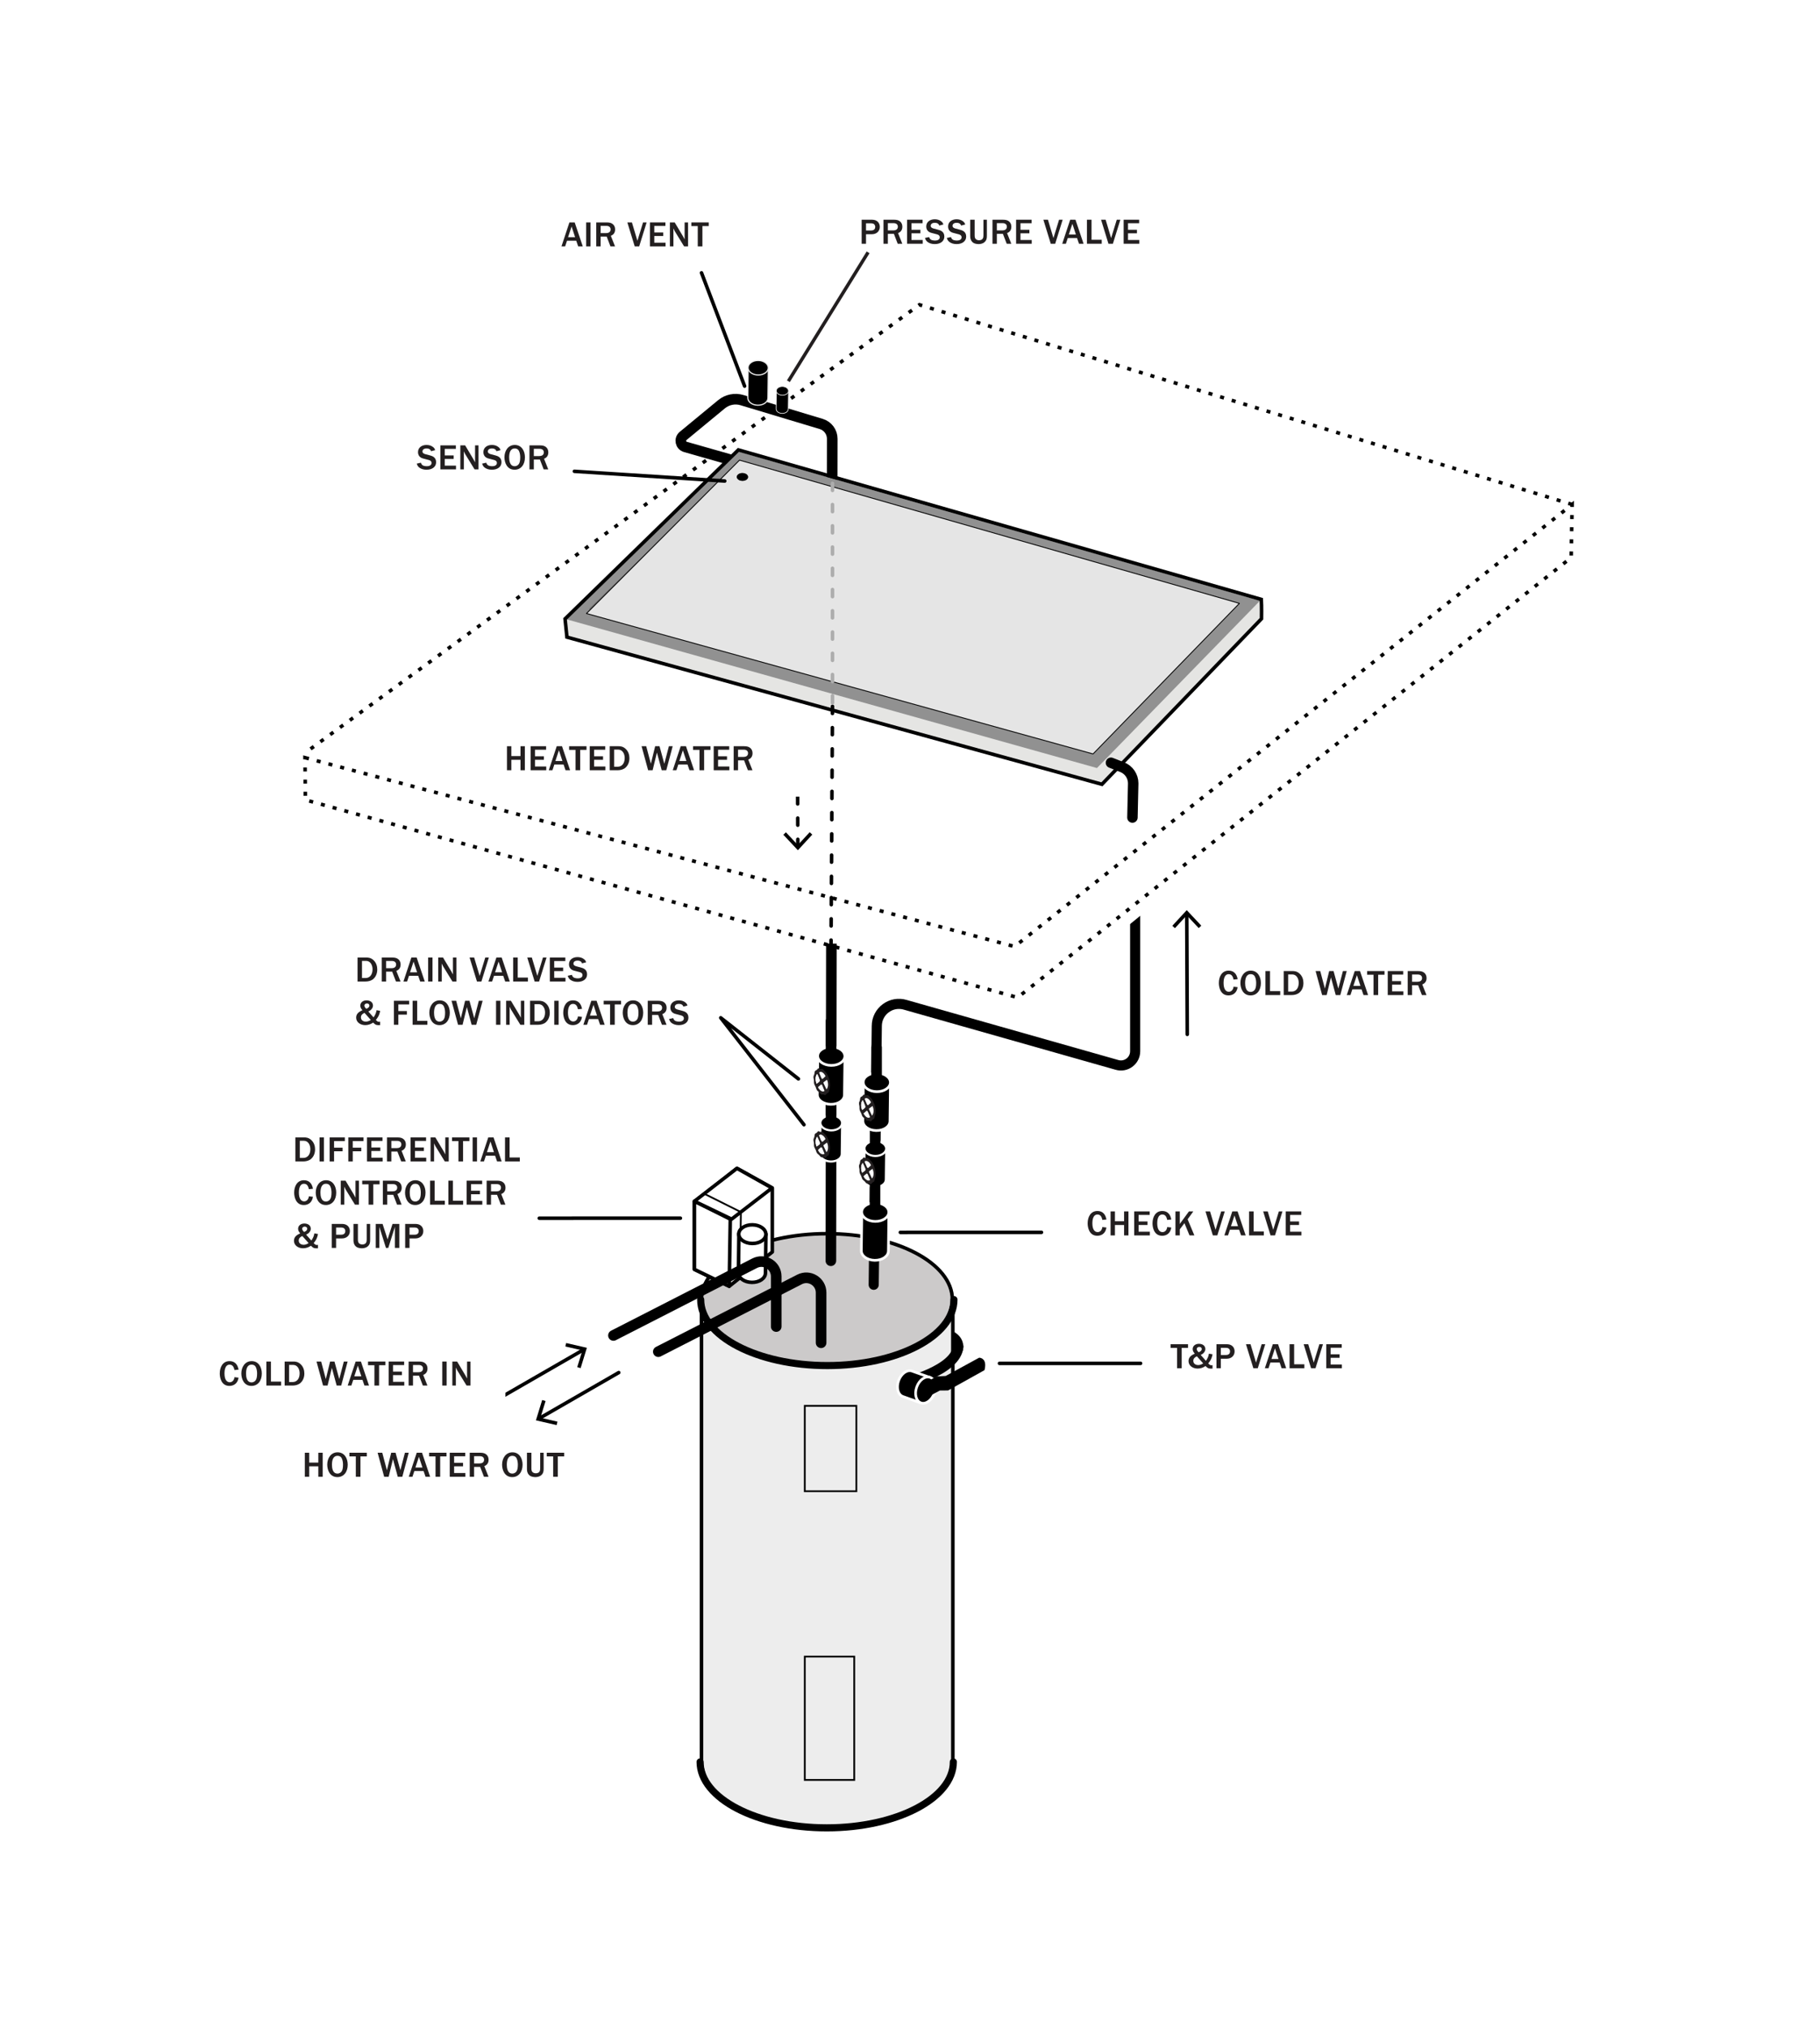 <?xml version="1.0" encoding="UTF-8"?>
<svg xmlns="http://www.w3.org/2000/svg" xmlns:xlink="http://www.w3.org/1999/xlink" width="404pt" height="450pt" viewBox="0 0 404 450" version="1.2">
<defs>
<g>
<symbol overflow="visible" id="glyph0-0">
<path style="stroke:none;" d="M 0 0 L 4 0 L 4 -5.594 L 0 -5.594 Z M 2 -3.156 L 0.641 -5.203 L 3.359 -5.203 Z M 2.234 -2.797 L 3.594 -4.844 L 3.594 -0.766 Z M 0.641 -0.406 L 2 -2.438 L 3.359 -0.406 Z M 0.406 -4.844 L 1.766 -2.797 L 0.406 -0.766 Z M 0.406 -4.844 "/>
</symbol>
<symbol overflow="visible" id="glyph0-1">
<path style="stroke:none;" d="M 3.562 -1.859 C 3.484 -1.125 3.016 -0.734 2.516 -0.734 C 1.953 -0.734 1.344 -1.172 1.344 -2.703 C 1.344 -3.172 1.406 -4.641 2.484 -4.641 C 3.281 -4.641 3.469 -3.859 3.562 -3.438 L 4.469 -3.531 C 4.266 -4.703 3.609 -5.422 2.469 -5.422 C 0.938 -5.422 0.297 -4.062 0.297 -2.672 C 0.297 -1.75 0.641 0.078 2.438 0.078 C 3.281 0.078 4.25 -0.344 4.469 -1.75 Z M 3.562 -1.859 "/>
</symbol>
<symbol overflow="visible" id="glyph0-2">
<path style="stroke:none;" d="M 4.844 -2.672 C 4.844 -4.109 4.094 -5.422 2.594 -5.422 C 1.125 -5.422 0.297 -4.125 0.297 -2.688 C 0.297 -1.484 0.875 0.078 2.547 0.078 C 3.953 0.078 4.844 -1.047 4.844 -2.672 Z M 3.797 -2.688 C 3.797 -1.922 3.688 -1.562 3.562 -1.312 C 3.406 -0.984 3.047 -0.703 2.562 -0.703 C 1.453 -0.703 1.344 -2.031 1.344 -2.656 C 1.344 -3.609 1.562 -4.641 2.578 -4.641 C 2.797 -4.641 3.266 -4.609 3.531 -4.062 C 3.781 -3.547 3.797 -2.891 3.797 -2.688 Z M 3.797 -2.688 "/>
</symbol>
<symbol overflow="visible" id="glyph0-3">
<path style="stroke:none;" d="M 3.859 0 L 3.859 -0.875 L 1.594 -0.875 L 1.594 -5.328 L 0.578 -5.328 L 0.578 0 Z M 3.859 0 "/>
</symbol>
<symbol overflow="visible" id="glyph0-4">
<path style="stroke:none;" d="M 0.562 0 L 2.312 0 C 3.219 0 3.828 -0.344 4.047 -0.547 C 4.422 -0.875 4.938 -1.547 4.938 -2.672 C 4.938 -3.422 4.703 -4.141 4.172 -4.672 C 3.531 -5.328 2.828 -5.328 2.531 -5.328 L 0.562 -5.328 Z M 1.547 -4.578 L 2.469 -4.578 C 3.375 -4.578 3.891 -3.688 3.891 -2.719 C 3.891 -1.422 3.188 -0.781 2.359 -0.781 L 1.547 -0.781 Z M 1.547 -4.578 "/>
</symbol>
<symbol overflow="visible" id="glyph0-5">
<path style="stroke:none;" d=""/>
</symbol>
<symbol overflow="visible" id="glyph0-6">
<path style="stroke:none;" d="M 6.984 -5.328 L 6.141 -5.328 L 5.125 -1.438 L 4.062 -5.328 L 3.094 -5.328 L 2.141 -1.438 L 1.109 -5.328 L 0.078 -5.328 L 1.531 0 L 2.531 0 L 3.484 -3.922 L 4.547 0 L 5.562 0 Z M 6.984 -5.328 "/>
</symbol>
<symbol overflow="visible" id="glyph0-7">
<path style="stroke:none;" d="M 2.969 -5.328 L 1.797 -5.328 L 0.031 0 L 0.844 0 L 1.266 -1.266 L 3.312 -1.266 L 3.75 0 L 4.766 0 Z M 1.5 -2.047 L 2.281 -4.422 L 3.062 -2.047 Z M 1.5 -2.047 "/>
</symbol>
<symbol overflow="visible" id="glyph0-8">
<path style="stroke:none;" d="M 2.453 0 L 2.453 -4.516 L 3.859 -4.516 L 3.859 -5.328 L 0 -5.328 L 0 -4.516 L 1.422 -4.516 L 1.422 0 Z M 2.453 0 "/>
</symbol>
<symbol overflow="visible" id="glyph0-9">
<path style="stroke:none;" d="M 4.047 0 L 4.047 -0.828 L 1.547 -0.828 L 1.547 -2.312 L 3.531 -2.312 L 3.531 -3.094 L 1.547 -3.094 L 1.547 -4.547 L 4.016 -4.547 L 4.016 -5.328 L 0.578 -5.328 L 0.578 0 Z M 4.047 0 "/>
</symbol>
<symbol overflow="visible" id="glyph0-10">
<path style="stroke:none;" d="M 4.75 0 L 3.812 -2.359 C 4.078 -2.469 4.766 -2.766 4.766 -3.766 C 4.766 -4.312 4.562 -4.672 4.281 -4.922 C 3.953 -5.203 3.562 -5.328 2.891 -5.328 L 0.578 -5.328 L 0.578 0 L 1.547 0 L 1.547 -2.188 L 2.891 -2.188 L 3.734 0 Z M 1.547 -4.562 L 2.828 -4.562 C 3.5 -4.562 3.766 -4.188 3.766 -3.781 C 3.766 -3.125 3.219 -2.953 2.75 -2.953 L 1.547 -2.953 Z M 1.547 -4.562 "/>
</symbol>
<symbol overflow="visible" id="glyph0-11">
<path style="stroke:none;" d="M 4.547 -5.328 L 3.578 -5.328 L 3.578 -3.141 L 1.547 -3.141 L 1.547 -5.328 L 0.578 -5.328 L 0.578 0 L 1.547 0 L 1.547 -2.312 L 3.578 -2.312 L 3.578 0 L 4.547 0 Z M 4.547 -5.328 "/>
</symbol>
<symbol overflow="visible" id="glyph0-12">
<path style="stroke:none;" d="M 1.547 0 L 1.547 -5.328 L 0.578 -5.328 L 0.578 0 Z M 1.547 0 "/>
</symbol>
<symbol overflow="visible" id="glyph0-13">
<path style="stroke:none;" d="M 2.641 0 L 4.297 -5.328 L 3.5 -5.328 L 2.25 -1.25 L 1.031 -5.328 L 0.016 -5.328 L 1.656 0 Z M 2.641 0 "/>
</symbol>
<symbol overflow="visible" id="glyph0-14">
<path style="stroke:none;" d="M 4.609 -5.328 L 3.844 -5.328 L 3.844 -1.562 C 3.656 -1.922 3.531 -2.156 3.516 -2.188 L 1.641 -5.328 L 0.578 -5.328 L 0.578 0 L 1.359 0 L 1.359 -4 C 1.406 -3.906 1.594 -3.5 1.641 -3.406 L 3.734 0 L 4.609 0 Z M 4.609 -5.328 "/>
</symbol>
<symbol overflow="visible" id="glyph0-15">
<path style="stroke:none;" d="M 0.031 -1.281 C 0.109 -1.047 0.203 -0.719 0.562 -0.422 C 1.016 -0.078 1.562 0.078 2.203 0.078 C 3.422 0.078 4.328 -0.531 4.328 -1.594 C 4.328 -2.734 3.406 -2.984 2.938 -3.109 L 2.047 -3.344 C 1.766 -3.406 1.297 -3.562 1.297 -3.969 C 1.297 -4.25 1.484 -4.641 2.219 -4.641 C 2.969 -4.641 3.141 -4.219 3.203 -4.031 L 4.109 -4.266 C 4.062 -4.438 3.984 -4.703 3.656 -4.953 C 3.25 -5.281 2.734 -5.422 2.203 -5.422 C 1.125 -5.422 0.312 -4.828 0.312 -3.828 C 0.312 -3.141 0.688 -2.594 1.469 -2.406 L 2.656 -2.094 C 2.891 -2.031 3.312 -1.906 3.312 -1.406 C 3.312 -1.156 3.141 -0.703 2.25 -0.703 C 2.078 -0.703 1.844 -0.719 1.578 -0.797 C 1.109 -0.953 1.016 -1.297 0.953 -1.484 Z M 0.031 -1.281 "/>
</symbol>
<symbol overflow="visible" id="glyph0-16">
<path style="stroke:none;" d="M 4.781 -3.234 C 4.734 -2.922 4.641 -2.641 4.547 -2.406 C 4.406 -2.062 4.234 -1.828 4.109 -1.641 L 2.953 -2.953 C 3.156 -3.062 3.406 -3.156 3.641 -3.438 C 3.953 -3.781 3.984 -4.094 3.984 -4.266 C 3.984 -5.016 3.328 -5.422 2.562 -5.422 C 1.766 -5.422 1.172 -4.953 1.172 -4.25 C 1.172 -3.812 1.375 -3.562 1.641 -3.234 C 1.094 -2.969 0.25 -2.594 0.25 -1.594 C 0.25 -0.547 1.219 0.078 2.266 0.078 C 2.891 0.078 3.5 -0.125 4.016 -0.484 C 4.594 0.094 4.781 0.094 5.578 0.078 L 5.578 -0.688 C 5.453 -0.656 5.406 -0.656 5.344 -0.656 C 5.031 -0.656 4.922 -0.781 4.625 -1.078 C 4.875 -1.375 5.406 -2 5.578 -3.094 Z M 3.5 -1.078 C 2.984 -0.703 2.484 -0.703 2.406 -0.703 C 1.859 -0.703 1.312 -0.984 1.312 -1.641 C 1.312 -1.766 1.328 -2.062 1.562 -2.281 C 1.625 -2.344 1.828 -2.531 2.109 -2.641 Z M 2.516 -3.547 C 2.375 -3.656 2.078 -3.938 2.078 -4.266 C 2.078 -4.562 2.375 -4.734 2.641 -4.734 C 2.875 -4.734 3.188 -4.609 3.188 -4.25 C 3.188 -3.859 2.75 -3.641 2.516 -3.547 Z M 2.516 -3.547 "/>
</symbol>
<symbol overflow="visible" id="glyph0-17">
<path style="stroke:none;" d="M 1.562 0 L 1.562 -2.25 L 3.453 -2.25 L 3.453 -3.047 L 1.562 -3.047 L 1.562 -4.516 L 3.953 -4.516 L 3.953 -5.328 L 0.578 -5.328 L 0.578 0 Z M 1.562 0 "/>
</symbol>
<symbol overflow="visible" id="glyph0-18">
<path style="stroke:none;" d="M 4.234 -5.328 L 3.469 -5.328 L 3.469 -1.906 C 3.469 -1.641 3.453 -1.312 3.281 -1.094 C 3.141 -0.875 2.797 -0.766 2.5 -0.766 C 2.219 -0.766 1.922 -0.859 1.75 -1.047 C 1.547 -1.234 1.516 -1.594 1.516 -1.906 L 1.516 -5.328 L 0.531 -5.328 L 0.531 -1.828 C 0.531 -1.359 0.547 -0.906 0.953 -0.438 C 1.344 0.016 2.062 0.078 2.391 0.078 C 2.547 0.078 3.062 0.062 3.484 -0.188 C 4.234 -0.656 4.234 -1.312 4.234 -1.906 Z M 4.234 -5.328 "/>
</symbol>
<symbol overflow="visible" id="glyph0-19">
<path style="stroke:none;" d="M 1.547 0 L 1.547 -2.109 L 2.875 -2.109 C 3.797 -2.109 4.609 -2.703 4.609 -3.75 C 4.609 -4.25 4.406 -4.75 3.891 -5.078 C 3.531 -5.281 3.219 -5.328 2.766 -5.328 L 0.578 -5.328 L 0.578 0 Z M 1.547 -4.531 L 2.594 -4.531 C 3.031 -4.531 3.312 -4.438 3.453 -4.203 C 3.516 -4.109 3.594 -3.938 3.594 -3.734 C 3.594 -3.359 3.391 -2.938 2.688 -2.938 L 1.547 -2.938 Z M 1.547 -4.531 "/>
</symbol>
<symbol overflow="visible" id="glyph0-20">
<path style="stroke:none;" d="M 5.812 0 L 5.812 -5.328 L 4.297 -5.328 L 3.203 -1.891 L 2.094 -5.328 L 0.578 -5.328 L 0.578 0 L 1.375 0 L 1.375 -4.672 L 2.844 0 L 3.359 0 L 4.828 -4.672 L 4.828 0 Z M 5.812 0 "/>
</symbol>
<symbol overflow="visible" id="glyph0-21">
<path style="stroke:none;" d="M 4.781 0 L 3.281 -3.578 L 4.547 -5.328 L 3.578 -5.328 L 1.812 -2.922 C 1.75 -2.844 1.688 -2.75 1.547 -2.531 L 1.547 -5.328 L 0.578 -5.328 L 0.578 0 L 1.547 0 L 1.547 -1.359 L 2.578 -2.719 L 3.703 0 Z M 4.781 0 "/>
</symbol>
</g>
<clipPath id="clip1">
  <path d="M 144 277 L 223 277 L 223 410.344 L 144 410.344 Z M 144 277 "/>
</clipPath>
<clipPath id="clip2">
  <path d="M 56 100 L 353.695 100 L 353.695 233 L 56 233 Z M 56 100 "/>
</clipPath>
<clipPath id="clip3">
  <path d="M 56 56 L 353.695 56 L 353.695 179 L 56 179 Z M 56 56 "/>
</clipPath>
<clipPath id="clip4">
  <path d="M 130 102 L 229 102 L 229 154 L 130 154 Z M 130 102 "/>
</clipPath>
<clipPath id="clip5">
  <path d="M 130.762 135.074 L 131.242 136.141 L 194.027 153.668 L 228.348 120.547 L 164.309 102.441 Z M 130.762 135.074 "/>
</clipPath>
<clipPath id="clip6">
  <rect x="0" y="0" width="29" height="31"/>
</clipPath>
<g id="surface14" clip-path="url(#clip6)">
<path style="fill:none;stroke-width:3.6;stroke-linecap:butt;stroke-linejoin:miter;stroke:rgb(13.699%,12.199%,12.5%);stroke-opacity:1;stroke-miterlimit:4;" d="M -0.002 0.001 L 72.502 0.001 " transform="matrix(0.403,0,0,0.431,28.899,1.55)"/>
<path style="fill:none;stroke-width:3.6;stroke-linecap:butt;stroke-linejoin:miter;stroke:rgb(13.699%,12.199%,12.5%);stroke-opacity:1;stroke-miterlimit:4;" d="M -0.002 -0 L 72.502 -0 " transform="matrix(0.403,0,0,0.431,28.899,7.75)"/>
<path style="fill:none;stroke-width:3.6;stroke-linecap:butt;stroke-linejoin:miter;stroke:rgb(13.699%,12.199%,12.5%);stroke-opacity:1;stroke-miterlimit:4;" d="M -0.002 -0.002 L 72.502 -0.002 " transform="matrix(0.403,0,0,0.431,28.899,13.95)"/>
<path style="fill:none;stroke-width:3.6;stroke-linecap:butt;stroke-linejoin:miter;stroke:rgb(13.699%,12.199%,12.5%);stroke-opacity:1;stroke-miterlimit:4;" d="M -0.002 -0.004 L 72.502 -0.004 " transform="matrix(0.403,0,0,0.431,28.899,20.15)"/>
<path style="fill:none;stroke-width:3.6;stroke-linecap:butt;stroke-linejoin:miter;stroke:rgb(13.699%,12.199%,12.5%);stroke-opacity:1;stroke-miterlimit:4;" d="M -0.002 0.003 L 72.502 0.003 " transform="matrix(0.403,0,0,0.431,28.899,26.35)"/>
<path style="fill:none;stroke-width:3.6;stroke-linecap:butt;stroke-linejoin:miter;stroke:rgb(13.699%,12.199%,12.5%);stroke-opacity:1;stroke-miterlimit:4;" d="M -0.002 -0.004 L 72.502 -0.004 " transform="matrix(0.403,0,0,0.431,28.899,4.65)"/>
<path style="fill:none;stroke-width:3.6;stroke-linecap:butt;stroke-linejoin:miter;stroke:rgb(13.699%,12.199%,12.5%);stroke-opacity:1;stroke-miterlimit:4;" d="M -0.002 0.003 L 72.502 0.003 " transform="matrix(0.403,0,0,0.431,28.899,10.85)"/>
<path style="fill:none;stroke-width:3.6;stroke-linecap:butt;stroke-linejoin:miter;stroke:rgb(13.699%,12.199%,12.5%);stroke-opacity:1;stroke-miterlimit:4;" d="M -0.002 0.001 L 72.502 0.001 " transform="matrix(0.403,0,0,0.431,28.899,17.05)"/>
<path style="fill:none;stroke-width:3.6;stroke-linecap:butt;stroke-linejoin:miter;stroke:rgb(13.699%,12.199%,12.5%);stroke-opacity:1;stroke-miterlimit:4;" d="M -0.002 -0 L 72.502 -0 " transform="matrix(0.403,0,0,0.431,28.899,23.25)"/>
<path style="fill:none;stroke-width:3.6;stroke-linecap:butt;stroke-linejoin:miter;stroke:rgb(13.699%,12.199%,12.5%);stroke-opacity:1;stroke-miterlimit:4;" d="M -0.002 -0.002 L 72.502 -0.002 " transform="matrix(0.403,0,0,0.431,28.899,29.45)"/>
<path style="fill:none;stroke-width:3.6;stroke-linecap:butt;stroke-linejoin:miter;stroke:rgb(13.699%,12.199%,12.5%);stroke-opacity:1;stroke-miterlimit:4;" d="M -0.002 0.001 L 72.502 0.001 " transform="matrix(0.403,0,0,0.431,-0.101,1.55)"/>
<path style="fill:none;stroke-width:3.6;stroke-linecap:butt;stroke-linejoin:miter;stroke:rgb(13.699%,12.199%,12.5%);stroke-opacity:1;stroke-miterlimit:4;" d="M -0.002 -0 L 72.502 -0 " transform="matrix(0.403,0,0,0.431,-0.101,7.75)"/>
<path style="fill:none;stroke-width:3.6;stroke-linecap:butt;stroke-linejoin:miter;stroke:rgb(13.699%,12.199%,12.5%);stroke-opacity:1;stroke-miterlimit:4;" d="M -0.002 -0.002 L 72.502 -0.002 " transform="matrix(0.403,0,0,0.431,-0.101,13.95)"/>
<path style="fill:none;stroke-width:3.6;stroke-linecap:butt;stroke-linejoin:miter;stroke:rgb(13.699%,12.199%,12.5%);stroke-opacity:1;stroke-miterlimit:4;" d="M -0.002 -0.004 L 72.502 -0.004 " transform="matrix(0.403,0,0,0.431,-0.101,20.15)"/>
<path style="fill:none;stroke-width:3.6;stroke-linecap:butt;stroke-linejoin:miter;stroke:rgb(13.699%,12.199%,12.5%);stroke-opacity:1;stroke-miterlimit:4;" d="M -0.002 0.003 L 72.502 0.003 " transform="matrix(0.403,0,0,0.431,-0.101,26.35)"/>
<path style="fill:none;stroke-width:3.6;stroke-linecap:butt;stroke-linejoin:miter;stroke:rgb(13.699%,12.199%,12.5%);stroke-opacity:1;stroke-miterlimit:4;" d="M -0.002 -0.004 L 72.502 -0.004 " transform="matrix(0.403,0,0,0.431,-0.101,4.65)"/>
<path style="fill:none;stroke-width:3.6;stroke-linecap:butt;stroke-linejoin:miter;stroke:rgb(13.699%,12.199%,12.5%);stroke-opacity:1;stroke-miterlimit:4;" d="M -0.002 0.003 L 72.502 0.003 " transform="matrix(0.403,0,0,0.431,-0.101,10.85)"/>
<path style="fill:none;stroke-width:3.6;stroke-linecap:butt;stroke-linejoin:miter;stroke:rgb(13.699%,12.199%,12.5%);stroke-opacity:1;stroke-miterlimit:4;" d="M -0.002 0.001 L 72.502 0.001 " transform="matrix(0.403,0,0,0.431,-0.101,17.05)"/>
<path style="fill:none;stroke-width:3.6;stroke-linecap:butt;stroke-linejoin:miter;stroke:rgb(13.699%,12.199%,12.5%);stroke-opacity:1;stroke-miterlimit:4;" d="M -0.002 -0 L 72.502 -0 " transform="matrix(0.403,0,0,0.431,-0.101,23.25)"/>
<path style="fill:none;stroke-width:3.6;stroke-linecap:butt;stroke-linejoin:miter;stroke:rgb(13.699%,12.199%,12.5%);stroke-opacity:1;stroke-miterlimit:4;" d="M -0.002 -0.002 L 72.502 -0.002 " transform="matrix(0.403,0,0,0.431,-0.101,29.45)"/>
<path style="fill:none;stroke-width:3.6;stroke-linecap:butt;stroke-linejoin:miter;stroke:rgb(13.699%,12.199%,12.5%);stroke-opacity:1;stroke-miterlimit:4;" d="M -0.002 0.001 L 72.502 0.001 " transform="matrix(0.403,0,0,0.431,-29.101,1.55)"/>
<path style="fill:none;stroke-width:3.6;stroke-linecap:butt;stroke-linejoin:miter;stroke:rgb(13.699%,12.199%,12.5%);stroke-opacity:1;stroke-miterlimit:4;" d="M -0.002 -0 L 72.502 -0 " transform="matrix(0.403,0,0,0.431,-29.101,7.75)"/>
<path style="fill:none;stroke-width:3.6;stroke-linecap:butt;stroke-linejoin:miter;stroke:rgb(13.699%,12.199%,12.5%);stroke-opacity:1;stroke-miterlimit:4;" d="M -0.002 -0.002 L 72.502 -0.002 " transform="matrix(0.403,0,0,0.431,-29.101,13.95)"/>
<path style="fill:none;stroke-width:3.6;stroke-linecap:butt;stroke-linejoin:miter;stroke:rgb(13.699%,12.199%,12.5%);stroke-opacity:1;stroke-miterlimit:4;" d="M -0.002 -0.004 L 72.502 -0.004 " transform="matrix(0.403,0,0,0.431,-29.101,20.15)"/>
<path style="fill:none;stroke-width:3.6;stroke-linecap:butt;stroke-linejoin:miter;stroke:rgb(13.699%,12.199%,12.5%);stroke-opacity:1;stroke-miterlimit:4;" d="M -0.002 0.003 L 72.502 0.003 " transform="matrix(0.403,0,0,0.431,-29.101,26.35)"/>
<path style="fill:none;stroke-width:3.6;stroke-linecap:butt;stroke-linejoin:miter;stroke:rgb(13.699%,12.199%,12.5%);stroke-opacity:1;stroke-miterlimit:4;" d="M -0.002 -0.004 L 72.502 -0.004 " transform="matrix(0.403,0,0,0.431,-29.101,4.65)"/>
<path style="fill:none;stroke-width:3.6;stroke-linecap:butt;stroke-linejoin:miter;stroke:rgb(13.699%,12.199%,12.5%);stroke-opacity:1;stroke-miterlimit:4;" d="M -0.002 0.003 L 72.502 0.003 " transform="matrix(0.403,0,0,0.431,-29.101,10.85)"/>
<path style="fill:none;stroke-width:3.6;stroke-linecap:butt;stroke-linejoin:miter;stroke:rgb(13.699%,12.199%,12.5%);stroke-opacity:1;stroke-miterlimit:4;" d="M -0.002 0.001 L 72.502 0.001 " transform="matrix(0.403,0,0,0.431,-29.101,17.05)"/>
<path style="fill:none;stroke-width:3.6;stroke-linecap:butt;stroke-linejoin:miter;stroke:rgb(13.699%,12.199%,12.5%);stroke-opacity:1;stroke-miterlimit:4;" d="M -0.002 -0 L 72.502 -0 " transform="matrix(0.403,0,0,0.431,-29.101,23.25)"/>
<path style="fill:none;stroke-width:3.6;stroke-linecap:butt;stroke-linejoin:miter;stroke:rgb(13.699%,12.199%,12.5%);stroke-opacity:1;stroke-miterlimit:4;" d="M -0.002 -0.002 L 72.502 -0.002 " transform="matrix(0.403,0,0,0.431,-29.101,29.45)"/>
</g>
<pattern id="pattern0" patternUnits="userSpaceOnUse" width="29" height="31" patternTransform="matrix(-0.702,0.685,0.402,0.89,-10033.08,-7239.11)">
<use xlink:href="#surface14"/>
</pattern>
<filter id="alpha" filterUnits="objectBoundingBox" x="0%" y="0%" width="100%" height="100%">
  <feColorMatrix type="matrix" in="SourceGraphic" values="0 0 0 0 1 0 0 0 0 1 0 0 0 0 1 0 0 0 1 0"/>
</filter>
<mask id="mask0">
  <g filter="url(#alpha)">
<rect x="0" y="0" width="720" height="450" style="fill:rgb(0%,0%,0%);fill-opacity:0.52;stroke:none;"/>
  </g>
</mask>
<clipPath id="clip8">
  <path d="M 0.184 0.438 L 64.027 0.438 L 64.027 51.672 L 0.184 51.672 Z M 0.184 0.438 "/>
</clipPath>
<clipPath id="clip7">
  <rect x="0" y="0" width="65" height="52"/>
</clipPath>
<g id="surface17" clip-path="url(#clip7)">
<g clip-path="url(#clip8)" clip-rule="nonzero">
<path style=" stroke:none;fill-rule:nonzero;fill:rgb(100%,100%,100%);fill-opacity:1;" d="M 34.309 0.441 L 0.184 34.148 L 64.027 51.668 Z M 34.309 0.441 "/>
</g>
</g>
</defs>
<g id="surface1">
<path style="fill:none;stroke-width:2.357;stroke-linecap:round;stroke-linejoin:round;stroke:rgb(0%,0%,0%);stroke-opacity:1;stroke-miterlimit:10;" d="M 0 0.001 C 0 0.001 0.371 1.783 -1.777 2.763 " transform="matrix(1,0,0,-1,212.641,299.197)"/>
<path style=" stroke:none;fill-rule:nonzero;fill:rgb(92.899%,92.899%,92.899%);fill-opacity:1;" d="M 155.719 288.777 L 155.719 390.816 C 155.719 399 168.043 405.637 183.617 405.637 C 199.188 405.637 211.512 399 211.512 390.816 L 211.512 288.777 "/>
<g clip-path="url(#clip1)" clip-rule="nonzero">
<path style="fill:none;stroke-width:0.786;stroke-linecap:butt;stroke-linejoin:miter;stroke:rgb(0%,0%,0%);stroke-opacity:1;stroke-miterlimit:10;" d="M -0.002 -0.002 L -0.002 -102.041 C -0.002 -110.224 12.323 -116.861 27.897 -116.861 C 43.467 -116.861 55.791 -110.224 55.791 -102.041 L 55.791 -0.002 " transform="matrix(1,0,0,-1,155.72,288.776)"/>
</g>
<path style=" stroke:none;fill-rule:nonzero;fill:rgb(79.999%,79.199%,79.199%);fill-opacity:1;" d="M 211.398 288.406 C 211.398 296.488 198.934 303.039 183.559 303.039 C 168.184 303.039 155.719 296.488 155.719 288.406 C 155.719 280.328 168.184 273.777 183.559 273.777 C 198.934 273.777 211.398 280.328 211.398 288.406 "/>
<path style="fill:none;stroke-width:0.786;stroke-linecap:butt;stroke-linejoin:miter;stroke:rgb(0%,0%,0%);stroke-opacity:1;stroke-miterlimit:10;" d="M 0.001 0.002 C 0.001 -8.08 -12.464 -14.631 -27.839 -14.631 C -43.214 -14.631 -55.679 -8.08 -55.679 0.002 C -55.679 8.08 -43.214 14.631 -27.839 14.631 C -12.464 14.631 0.001 8.08 0.001 0.002 Z M 0.001 0.002 " transform="matrix(1,0,0,-1,211.398,288.408)"/>
<path style="fill:none;stroke-width:1.579;stroke-linecap:round;stroke-linejoin:round;stroke:rgb(0%,0%,0%);stroke-opacity:1;stroke-miterlimit:10;" d="M -0.002 -0 C -0.002 -8.082 -12.584 -14.633 -28.107 -14.633 C -43.635 -14.633 -56.217 -8.082 -56.217 -0 " transform="matrix(1,0,0,-1,211.623,391.004)"/>
<path style="fill:none;stroke-width:1.579;stroke-linecap:round;stroke-linejoin:round;stroke:rgb(0%,0%,0%);stroke-opacity:1;stroke-miterlimit:10;" d="M -0.001 -0.001 C -0.001 -8.083 -12.587 -14.633 -28.11 -14.633 C -43.633 -14.633 -56.219 -8.083 -56.219 -0.001 " transform="matrix(1,0,0,-1,211.758,288.417)"/>
<path style="fill:none;stroke-width:2.357;stroke-linecap:round;stroke-linejoin:round;stroke:rgb(0%,0%,0%);stroke-opacity:1;stroke-miterlimit:10;" d="M 0.001 -0.002 L 0.306 182.401 C 0.31 183.916 -0.687 185.256 -2.14 185.694 L -19.729 190.983 C -21.3 191.455 -23.003 191.112 -24.269 190.069 L -32.792 183.038 C -33.667 182.315 -33.374 180.905 -32.28 180.596 L -22.507 177.815 " transform="matrix(1,0,0,-1,184.433,279.78)"/>
<path style="fill-rule:nonzero;fill:rgb(0%,0%,0%);fill-opacity:1;stroke-width:0.471;stroke-linecap:butt;stroke-linejoin:miter;stroke:rgb(100%,100%,100%);stroke-opacity:1;stroke-miterlimit:10;" d="M -0.002 -0.001 L -0.088 -6.946 C -0.095 -7.872 0.948 -8.638 2.295 -8.654 C 3.643 -8.669 4.705 -7.931 4.717 -7.005 L 4.803 -0.06 " transform="matrix(1,0,0,-1,182.134,249.112)"/>
<path style=" stroke:none;fill-rule:nonzero;fill:rgb(0%,0%,0%);fill-opacity:1;" d="M 186.926 249.23 C 186.918 250.145 185.828 250.875 184.496 250.859 C 183.164 250.84 182.094 250.086 182.105 249.168 C 182.117 248.254 183.207 247.527 184.539 247.543 C 185.871 247.559 186.938 248.312 186.926 249.23 "/>
<path style="fill:none;stroke-width:0.471;stroke-linecap:butt;stroke-linejoin:miter;stroke:rgb(100%,100%,100%);stroke-opacity:1;stroke-miterlimit:10;" d="M -0.001 -0.001 C -0.009 -0.915 -1.099 -1.646 -2.431 -1.63 C -3.763 -1.61 -4.833 -0.857 -4.822 0.061 C -4.81 0.975 -3.72 1.702 -2.388 1.686 C -1.056 1.671 0.01 0.917 -0.001 -0.001 Z M -0.001 -0.001 " transform="matrix(1,0,0,-1,186.927,249.229)"/>
<path style="fill:none;stroke-width:2.357;stroke-linecap:round;stroke-linejoin:round;stroke:rgb(0%,0%,0%);stroke-opacity:1;stroke-miterlimit:10;" d="M 0.001 -0.002 L 0.001 6.287 " transform="matrix(1,0,0,-1,184.476,249.291)"/>
<path style="fill-rule:nonzero;fill:rgb(0%,0%,0%);fill-opacity:1;stroke-width:0.589;stroke-linecap:butt;stroke-linejoin:miter;stroke:rgb(100%,100%,100%);stroke-opacity:1;stroke-miterlimit:10;" d="M 0.001 0.001 L -0.108 -8.679 C -0.12 -9.835 1.185 -10.792 2.868 -10.816 C 4.552 -10.835 5.88 -9.91 5.896 -8.753 L 6.001 -0.074 " transform="matrix(1,0,0,-1,181.546,234.255)"/>
<path style=" stroke:none;fill-rule:nonzero;fill:rgb(0%,0%,0%);fill-opacity:1;" d="M 187.535 234.402 C 187.52 235.547 186.16 236.457 184.496 236.438 C 182.832 236.414 181.496 235.473 181.512 234.328 C 181.523 233.184 182.883 232.27 184.547 232.293 C 186.211 232.312 187.547 233.258 187.535 234.402 "/>
<path style="fill:none;stroke-width:0.589;stroke-linecap:butt;stroke-linejoin:miter;stroke:rgb(100%,100%,100%);stroke-opacity:1;stroke-miterlimit:10;" d="M 0.001 -0.001 C -0.015 -1.146 -1.374 -2.056 -3.038 -2.037 C -4.702 -2.013 -6.038 -1.072 -6.023 0.073 C -6.011 1.217 -4.652 2.131 -2.988 2.108 C -1.324 2.088 0.012 1.143 0.001 -0.001 Z M 0.001 -0.001 " transform="matrix(1,0,0,-1,187.535,234.401)"/>
<path style="fill:none;stroke-width:2.357;stroke-linecap:round;stroke-linejoin:round;stroke:rgb(0%,0%,0%);stroke-opacity:1;stroke-miterlimit:10;" d="M 0.002 0.002 L 0.002 7.857 " transform="matrix(1,0,0,-1,184.471,234.478)"/>
<path style="fill:none;stroke-width:2.245;stroke-linecap:round;stroke-linejoin:round;stroke:rgb(0%,0%,0%);stroke-opacity:1;stroke-miterlimit:10;" d="M -0 -0.001 L -0 -30.048 C -0 -32.177 -2.059 -33.697 -4.09 -33.068 L -50.977 -19.763 C -54.141 -18.783 -57.352 -21.15 -57.352 -24.459 L -58.039 -81.876 " transform="matrix(1,0,0,-1,251.981,203.241)"/>
<path style=" stroke:none;fill-rule:nonzero;fill:rgb(13.73%,12.16%,12.549%);fill-opacity:1;" d="M 183.453 241.758 C 183.246 241.32 183.043 240.883 182.828 240.426 C 182.824 240.418 182.82 240.406 182.812 240.395 C 182.781 240.336 182.789 240.27 182.793 240.242 C 182.793 240.223 182.801 240.195 182.816 240.172 C 183.074 239.98 183.324 239.793 183.574 239.613 C 183.938 240.34 183.879 241.395 183.453 241.758 M 181.605 241.27 C 181.82 241.062 182.031 240.84 182.262 240.668 C 182.309 240.629 182.469 240.723 182.512 240.816 C 182.695 241.223 182.859 241.648 183.039 242.094 C 182.621 242.453 181.953 242.066 181.605 241.27 M 181.27 240.5 C 180.93 239.691 180.984 238.766 181.406 238.328 C 181.605 238.766 181.812 239.199 182 239.645 C 182.031 239.727 182 239.938 181.953 239.98 C 181.738 240.172 181.508 240.324 181.27 240.5 M 183.254 238.828 C 183.031 239.043 182.828 239.262 182.605 239.43 C 182.555 239.469 182.391 239.371 182.344 239.273 C 182.156 238.871 181.996 238.445 181.828 238.031 C 182.164 237.609 182.891 238.008 183.254 238.828 M 184.254 240.75 C 184.246 240.488 184.219 240.211 184.172 239.945 C 184.129 239.707 184.062 239.461 183.98 239.234 C 183.895 238.992 183.789 238.754 183.672 238.535 C 183.559 238.316 183.434 238.109 183.293 237.938 C 183.156 237.766 182.98 237.668 182.848 237.488 C 182.672 237.254 182.52 237.152 182.336 237.219 C 182.223 237.266 182.09 237.227 181.965 237.227 C 181.734 237.012 181.574 237.062 181.438 237.281 C 181.352 237.414 181.227 237.504 181.102 237.547 C 180.918 237.617 180.832 237.785 180.809 238.082 C 180.793 238.27 180.758 238.465 180.684 238.59 C 180.551 238.828 180.531 239.09 180.629 239.461 C 180.68 239.656 180.688 239.879 180.68 240.07 C 180.668 240.375 180.734 240.629 180.891 240.898 C 181.004 241.094 181.105 241.328 181.18 241.562 C 181.273 241.863 181.395 242.051 181.582 242.184 C 181.73 242.289 181.879 242.441 182.012 242.613 C 182.176 242.832 182.328 242.918 182.508 242.891 C 182.641 242.867 182.789 242.887 182.93 242.957 C 183.137 243.062 183.277 243.031 183.406 242.84 C 183.492 242.703 183.609 242.59 183.738 242.551 C 183.922 242.492 184.012 242.344 184.047 242.047 C 184.07 241.828 184.164 241.656 184.199 241.445 C 184.234 241.227 184.258 240.992 184.254 240.75 "/>
<path style=" stroke:none;fill-rule:nonzero;fill:rgb(100%,100%,100%);fill-opacity:1;" d="M 183.25 238.832 C 183.027 239.043 182.824 239.262 182.605 239.43 C 182.551 239.473 182.387 239.375 182.34 239.277 C 182.152 238.871 181.992 238.445 181.824 238.031 C 182.16 237.613 182.883 238.008 183.25 238.832 "/>
<path style=" stroke:none;fill-rule:nonzero;fill:rgb(100%,100%,100%);fill-opacity:1;" d="M 181.266 240.5 C 180.926 239.695 180.98 238.766 181.402 238.328 C 181.602 238.766 181.809 239.199 181.996 239.648 C 182.027 239.727 181.996 239.938 181.949 239.98 C 181.734 240.172 181.504 240.324 181.266 240.5 "/>
<path style=" stroke:none;fill-rule:nonzero;fill:rgb(100%,100%,100%);fill-opacity:1;" d="M 181.602 241.27 C 181.82 241.066 182.027 240.844 182.258 240.668 C 182.305 240.633 182.465 240.723 182.508 240.816 C 182.691 241.223 182.855 241.652 183.035 242.098 C 182.617 242.457 181.949 242.066 181.602 241.27 "/>
<path style=" stroke:none;fill-rule:nonzero;fill:rgb(100%,100%,100%);fill-opacity:1;" d="M 183.449 241.758 C 183.246 241.32 183.039 240.883 182.824 240.43 C 182.82 240.418 182.816 240.406 182.809 240.395 C 182.777 240.336 182.789 240.27 182.789 240.246 C 182.789 240.223 182.797 240.195 182.812 240.172 C 183.07 239.98 183.324 239.797 183.57 239.613 C 183.934 240.344 183.875 241.398 183.449 241.758 "/>
<path style=" stroke:none;fill-rule:nonzero;fill:rgb(13.73%,12.16%,12.549%);fill-opacity:1;" d="M 183.453 255.699 C 183.246 255.262 183.043 254.824 182.828 254.367 C 182.824 254.359 182.82 254.348 182.812 254.336 C 182.781 254.277 182.789 254.207 182.793 254.184 C 182.793 254.164 182.801 254.137 182.816 254.113 C 183.074 253.922 183.324 253.738 183.574 253.551 C 183.938 254.281 183.879 255.336 183.453 255.699 M 181.605 255.207 C 181.82 255.004 182.031 254.785 182.262 254.609 C 182.309 254.57 182.469 254.664 182.512 254.758 C 182.695 255.164 182.859 255.59 183.039 256.035 C 182.621 256.395 181.953 256.004 181.605 255.207 M 181.27 254.441 C 180.93 253.633 180.984 252.703 181.406 252.27 C 181.605 252.707 181.812 253.137 182 253.586 C 182.031 253.664 182 253.875 181.953 253.922 C 181.738 254.113 181.508 254.266 181.27 254.441 M 183.254 252.77 C 183.031 252.984 182.828 253.203 182.605 253.371 C 182.555 253.41 182.391 253.312 182.344 253.215 C 182.156 252.812 181.996 252.387 181.828 251.973 C 182.164 251.551 182.891 251.949 183.254 252.77 M 184.254 254.691 C 184.246 254.43 184.219 254.152 184.172 253.883 C 184.129 253.648 184.062 253.402 183.98 253.176 C 183.895 252.934 183.789 252.695 183.672 252.473 C 183.559 252.258 183.434 252.051 183.293 251.879 C 183.156 251.703 182.98 251.609 182.848 251.43 C 182.672 251.195 182.52 251.09 182.336 251.16 C 182.223 251.207 182.09 251.168 181.965 251.168 C 181.734 250.953 181.574 251.004 181.438 251.219 C 181.352 251.355 181.227 251.445 181.102 251.488 C 180.918 251.555 180.832 251.727 180.809 252.023 C 180.793 252.211 180.758 252.406 180.684 252.531 C 180.551 252.77 180.531 253.031 180.629 253.402 C 180.68 253.598 180.688 253.82 180.68 254.012 C 180.668 254.316 180.734 254.57 180.891 254.836 C 181.004 255.035 181.105 255.27 181.18 255.504 C 181.273 255.805 181.395 255.992 181.582 256.125 C 181.73 256.227 181.879 256.383 182.012 256.555 C 182.176 256.773 182.328 256.859 182.508 256.832 C 182.641 256.809 182.789 256.828 182.93 256.898 C 183.137 257.004 183.277 256.973 183.406 256.781 C 183.492 256.645 183.609 256.531 183.738 256.492 C 183.922 256.434 184.012 256.285 184.047 255.988 C 184.07 255.77 184.164 255.598 184.199 255.383 C 184.234 255.168 184.258 254.93 184.254 254.691 "/>
<path style=" stroke:none;fill-rule:nonzero;fill:rgb(100%,100%,100%);fill-opacity:1;" d="M 183.25 252.773 C 183.027 252.984 182.824 253.203 182.605 253.371 C 182.551 253.41 182.387 253.316 182.34 253.219 C 182.152 252.812 181.992 252.387 181.824 251.973 C 182.16 251.555 182.883 251.949 183.25 252.773 "/>
<path style=" stroke:none;fill-rule:nonzero;fill:rgb(100%,100%,100%);fill-opacity:1;" d="M 181.266 254.441 C 180.926 253.637 180.98 252.707 181.402 252.27 C 181.602 252.707 181.809 253.141 181.996 253.59 C 182.027 253.668 181.996 253.879 181.949 253.922 C 181.734 254.113 181.504 254.266 181.266 254.441 "/>
<path style=" stroke:none;fill-rule:nonzero;fill:rgb(100%,100%,100%);fill-opacity:1;" d="M 181.602 255.211 C 181.82 255.008 182.027 254.785 182.258 254.609 C 182.305 254.57 182.465 254.664 182.508 254.758 C 182.691 255.164 182.855 255.594 183.035 256.035 C 182.617 256.398 181.949 256.008 181.602 255.211 "/>
<path style=" stroke:none;fill-rule:nonzero;fill:rgb(100%,100%,100%);fill-opacity:1;" d="M 183.449 255.699 C 183.246 255.262 183.039 254.824 182.824 254.367 C 182.82 254.359 182.816 254.348 182.809 254.336 C 182.777 254.277 182.789 254.211 182.789 254.188 C 182.789 254.164 182.797 254.137 182.812 254.113 C 183.07 253.922 183.324 253.738 183.57 253.555 C 183.934 254.285 183.875 255.336 183.449 255.699 "/>
<path style="fill-rule:nonzero;fill:rgb(0%,0%,0%);fill-opacity:1;stroke-width:0.471;stroke-linecap:butt;stroke-linejoin:miter;stroke:rgb(100%,100%,100%);stroke-opacity:1;stroke-miterlimit:10;" d="M -0 0.001 L -0.086 -6.944 C -0.098 -7.874 0.949 -8.636 2.297 -8.655 C 3.644 -8.671 4.707 -7.932 4.719 -7.003 L 4.805 -0.057 " transform="matrix(1,0,0,-1,191.918,254.79)"/>
<path style=" stroke:none;fill-rule:nonzero;fill:rgb(0%,0%,0%);fill-opacity:1;" d="M 196.711 254.906 C 196.699 255.824 195.613 256.551 194.281 256.535 C 192.949 256.52 191.879 255.766 191.891 254.848 C 191.902 253.934 192.988 253.203 194.32 253.219 C 195.652 253.238 196.723 253.992 196.711 254.906 "/>
<path style="fill:none;stroke-width:0.471;stroke-linecap:butt;stroke-linejoin:miter;stroke:rgb(100%,100%,100%);stroke-opacity:1;stroke-miterlimit:10;" d="M 0 0.001 C -0.012 -0.917 -1.098 -1.643 -2.43 -1.628 C -3.762 -1.612 -4.832 -0.858 -4.82 0.06 C -4.808 0.974 -3.723 1.704 -2.39 1.689 C -1.058 1.669 0.012 0.915 0 0.001 Z M 0 0.001 " transform="matrix(1,0,0,-1,196.711,254.907)"/>
<path style="fill:none;stroke-width:2.357;stroke-linecap:round;stroke-linejoin:round;stroke:rgb(0%,0%,0%);stroke-opacity:1;stroke-miterlimit:10;" d="M -0.001 0.001 L -0.001 6.29 " transform="matrix(1,0,0,-1,194.259,254.969)"/>
<path style="fill-rule:nonzero;fill:rgb(0%,0%,0%);fill-opacity:1;stroke-width:0.589;stroke-linecap:butt;stroke-linejoin:miter;stroke:rgb(100%,100%,100%);stroke-opacity:1;stroke-miterlimit:10;" d="M -0.002 -0.001 L -0.107 -8.677 C -0.123 -9.837 1.182 -10.794 2.87 -10.813 C 4.553 -10.837 5.881 -9.911 5.897 -8.751 L 6.002 -0.075 " transform="matrix(1,0,0,-1,191.654,240.081)"/>
<path style=" stroke:none;fill-rule:nonzero;fill:rgb(0%,0%,0%);fill-opacity:1;" d="M 197.645 240.227 C 197.629 241.371 196.27 242.285 194.605 242.262 C 192.941 242.242 191.605 241.297 191.621 240.152 C 191.633 239.008 192.992 238.098 194.656 238.117 C 196.32 238.141 197.656 239.082 197.645 240.227 "/>
<path style="fill:none;stroke-width:0.589;stroke-linecap:butt;stroke-linejoin:miter;stroke:rgb(100%,100%,100%);stroke-opacity:1;stroke-miterlimit:10;" d="M 0.002 0.001 C -0.014 -1.143 -1.373 -2.057 -3.037 -2.034 C -4.701 -2.014 -6.037 -1.069 -6.022 0.076 C -6.01 1.22 -4.651 2.13 -2.987 2.111 C -1.322 2.087 0.013 1.146 0.002 0.001 Z M 0.002 0.001 " transform="matrix(1,0,0,-1,197.643,240.228)"/>
<path style="fill:none;stroke-width:2.357;stroke-linecap:round;stroke-linejoin:round;stroke:rgb(0%,0%,0%);stroke-opacity:1;stroke-miterlimit:10;" d="M -0.001 0.001 L -0.001 7.86 " transform="matrix(1,0,0,-1,194.579,240.305)"/>
<path style="fill-rule:nonzero;fill:rgb(0%,0%,0%);fill-opacity:1;stroke-width:0.589;stroke-linecap:butt;stroke-linejoin:miter;stroke:rgb(100%,100%,100%);stroke-opacity:1;stroke-miterlimit:10;" d="M 0.001 0.001 L -0.109 -8.679 C -0.12 -9.839 1.184 -10.792 2.868 -10.815 C 4.551 -10.835 5.88 -9.909 5.895 -8.753 L 6.001 -0.073 " transform="matrix(1,0,0,-1,191.308,268.876)"/>
<path style=" stroke:none;fill-rule:nonzero;fill:rgb(0%,0%,0%);fill-opacity:1;" d="M 197.297 269.023 C 197.281 270.168 195.922 271.078 194.262 271.059 C 192.598 271.039 191.262 270.094 191.273 268.949 C 191.285 267.805 192.648 266.895 194.312 266.914 C 195.973 266.934 197.312 267.879 197.297 269.023 "/>
<path style="fill:none;stroke-width:0.589;stroke-linecap:butt;stroke-linejoin:miter;stroke:rgb(100%,100%,100%);stroke-opacity:1;stroke-miterlimit:10;" d="M -0 -0.001 C -0.016 -1.145 -1.375 -2.056 -3.035 -2.036 C -4.699 -2.016 -6.035 -1.071 -6.023 0.073 C -6.012 1.218 -4.648 2.128 -2.984 2.109 C -1.324 2.089 0.016 1.144 -0 -0.001 Z M -0 -0.001 " transform="matrix(1,0,0,-1,197.297,269.023)"/>
<path style="fill:none;stroke-width:2.357;stroke-linecap:round;stroke-linejoin:round;stroke:rgb(0%,0%,0%);stroke-opacity:1;stroke-miterlimit:10;" d="M 0.001 -0.002 L 0.001 7.858 " transform="matrix(1,0,0,-1,194.233,269.1)"/>
<path style=" stroke:none;fill-rule:nonzero;fill:rgb(13.73%,12.16%,12.549%);fill-opacity:1;" d="M 193.559 247.582 C 193.355 247.148 193.148 246.707 192.938 246.254 C 192.934 246.242 192.926 246.234 192.922 246.223 L 192.922 246.219 C 192.891 246.164 192.898 246.094 192.898 246.07 C 192.902 246.047 192.91 246.023 192.922 246 C 193.184 245.805 193.434 245.621 193.684 245.438 C 194.047 246.168 193.984 247.223 193.559 247.582 M 191.715 247.094 C 191.93 246.891 192.141 246.668 192.367 246.496 C 192.418 246.457 192.574 246.551 192.617 246.641 C 192.805 247.051 192.969 247.477 193.148 247.922 C 192.73 248.281 192.062 247.891 191.715 247.094 M 191.379 246.324 C 191.039 245.52 191.094 244.59 191.512 244.156 C 191.715 244.594 191.922 245.023 192.105 245.473 C 192.141 245.551 192.109 245.762 192.059 245.805 C 191.848 245.996 191.613 246.152 191.379 246.324 M 193.359 244.656 C 193.141 244.871 192.938 245.09 192.715 245.254 C 192.664 245.297 192.496 245.199 192.453 245.102 C 192.266 244.699 192.105 244.273 191.934 243.859 C 192.27 243.438 192.996 243.832 193.359 244.656 M 194.363 246.578 C 194.355 246.316 194.328 246.039 194.281 245.77 C 194.238 245.535 194.172 245.289 194.09 245.062 C 194.004 244.82 193.895 244.582 193.781 244.359 C 193.668 244.145 193.539 243.934 193.402 243.762 C 193.262 243.59 193.09 243.496 192.957 243.316 C 192.781 243.078 192.629 242.977 192.441 243.047 C 192.332 243.09 192.195 243.055 192.07 243.055 C 191.844 242.836 191.684 242.887 191.547 243.105 C 191.461 243.242 191.336 243.328 191.211 243.375 C 191.027 243.441 190.941 243.613 190.918 243.91 C 190.898 244.098 190.863 244.293 190.793 244.418 C 190.656 244.656 190.637 244.914 190.738 245.289 C 190.789 245.484 190.797 245.707 190.789 245.898 C 190.777 246.203 190.844 246.457 190.996 246.723 C 191.113 246.922 191.215 247.156 191.289 247.391 C 191.379 247.691 191.504 247.879 191.691 248.012 C 191.84 248.113 191.988 248.27 192.121 248.441 C 192.285 248.66 192.434 248.746 192.617 248.715 C 192.75 248.695 192.898 248.715 193.039 248.785 C 193.242 248.891 193.387 248.859 193.516 248.668 C 193.602 248.531 193.719 248.418 193.844 248.379 C 194.031 248.32 194.121 248.168 194.152 247.871 C 194.18 247.656 194.273 247.484 194.309 247.27 C 194.344 247.055 194.367 246.816 194.363 246.578 "/>
<path style=" stroke:none;fill-rule:nonzero;fill:rgb(100%,100%,100%);fill-opacity:1;" d="M 193.355 244.656 C 193.137 244.871 192.934 245.09 192.711 245.258 C 192.66 245.297 192.492 245.199 192.449 245.102 C 192.262 244.699 192.102 244.273 191.93 243.859 C 192.27 243.438 192.992 243.836 193.355 244.656 "/>
<path style=" stroke:none;fill-rule:nonzero;fill:rgb(100%,100%,100%);fill-opacity:1;" d="M 191.375 246.328 C 191.035 245.52 191.09 244.594 191.508 244.156 C 191.711 244.594 191.918 245.027 192.102 245.473 C 192.137 245.555 192.105 245.766 192.059 245.809 C 191.844 246 191.609 246.152 191.375 246.328 "/>
<path style=" stroke:none;fill-rule:nonzero;fill:rgb(100%,100%,100%);fill-opacity:1;" d="M 191.711 247.098 C 191.926 246.891 192.137 246.672 192.363 246.496 C 192.414 246.457 192.57 246.551 192.613 246.645 C 192.801 247.051 192.965 247.477 193.145 247.922 C 192.727 248.281 192.059 247.895 191.711 247.098 "/>
<path style=" stroke:none;fill-rule:nonzero;fill:rgb(100%,100%,100%);fill-opacity:1;" d="M 193.555 247.586 C 193.352 247.148 193.148 246.711 192.934 246.254 C 192.93 246.246 192.922 246.234 192.918 246.223 C 192.887 246.164 192.895 246.098 192.898 246.07 C 192.898 246.051 192.906 246.023 192.918 246 C 193.18 245.809 193.43 245.625 193.68 245.441 C 194.043 246.168 193.98 247.223 193.555 247.586 "/>
<path style=" stroke:none;fill-rule:nonzero;fill:rgb(13.73%,12.16%,12.549%);fill-opacity:1;" d="M 193.559 261.523 C 193.355 261.086 193.148 260.648 192.938 260.195 C 192.934 260.184 192.926 260.172 192.922 260.164 L 192.922 260.16 C 192.891 260.102 192.898 260.035 192.898 260.012 C 192.902 259.988 192.91 259.965 192.922 259.938 C 193.184 259.746 193.434 259.562 193.684 259.379 C 194.047 260.109 193.984 261.164 193.559 261.523 M 191.715 261.035 C 191.93 260.832 192.141 260.609 192.367 260.434 C 192.418 260.395 192.574 260.492 192.617 260.582 C 192.805 260.992 192.969 261.418 193.148 261.863 C 192.73 262.223 192.062 261.832 191.715 261.035 M 191.379 260.266 C 191.039 259.461 191.094 258.531 191.512 258.098 C 191.715 258.535 191.922 258.965 192.105 259.414 C 192.141 259.492 192.109 259.703 192.059 259.746 C 191.848 259.938 191.613 260.09 191.379 260.266 M 193.359 258.598 C 193.141 258.809 192.938 259.031 192.715 259.195 C 192.664 259.238 192.496 259.141 192.453 259.043 C 192.266 258.641 192.105 258.211 191.934 257.797 C 192.27 257.379 192.996 257.773 193.359 258.598 M 194.363 260.516 C 194.355 260.258 194.328 259.98 194.281 259.711 C 194.238 259.477 194.172 259.23 194.09 259.004 C 194.004 258.762 193.895 258.52 193.781 258.301 C 193.668 258.086 193.539 257.875 193.402 257.703 C 193.262 257.531 193.09 257.438 192.957 257.258 C 192.781 257.02 192.629 256.918 192.441 256.988 C 192.332 257.031 192.195 256.996 192.07 256.996 C 191.844 256.777 191.684 256.828 191.547 257.047 C 191.461 257.184 191.336 257.27 191.211 257.316 C 191.027 257.383 190.941 257.551 190.918 257.852 C 190.898 258.039 190.863 258.234 190.793 258.359 C 190.656 258.594 190.637 258.855 190.738 259.23 C 190.789 259.426 190.797 259.645 190.789 259.84 C 190.777 260.145 190.844 260.395 190.996 260.664 C 191.113 260.863 191.215 261.098 191.289 261.332 C 191.379 261.633 191.504 261.82 191.691 261.953 C 191.84 262.055 191.988 262.211 192.121 262.383 C 192.285 262.602 192.434 262.688 192.617 262.656 C 192.75 262.637 192.898 262.656 193.039 262.727 C 193.242 262.832 193.387 262.801 193.516 262.605 C 193.602 262.473 193.719 262.359 193.844 262.32 C 194.031 262.262 194.121 262.109 194.152 261.812 C 194.18 261.594 194.273 261.426 194.309 261.211 C 194.344 260.996 194.367 260.758 194.363 260.516 "/>
<path style=" stroke:none;fill-rule:nonzero;fill:rgb(100%,100%,100%);fill-opacity:1;" d="M 193.355 258.598 C 193.137 258.812 192.934 259.031 192.711 259.199 C 192.66 259.238 192.492 259.141 192.449 259.043 C 192.262 258.641 192.102 258.215 191.93 257.801 C 192.27 257.379 192.992 257.777 193.355 258.598 "/>
<path style=" stroke:none;fill-rule:nonzero;fill:rgb(100%,100%,100%);fill-opacity:1;" d="M 191.375 260.27 C 191.035 259.461 191.09 258.531 191.508 258.098 C 191.711 258.535 191.918 258.969 192.102 259.414 C 192.137 259.492 192.105 259.703 192.059 259.75 C 191.844 259.941 191.609 260.094 191.375 260.27 "/>
<path style=" stroke:none;fill-rule:nonzero;fill:rgb(100%,100%,100%);fill-opacity:1;" d="M 191.711 261.035 C 191.926 260.832 192.137 260.613 192.363 260.438 C 192.414 260.398 192.57 260.492 192.613 260.586 C 192.801 260.992 192.965 261.418 193.145 261.863 C 192.727 262.223 192.059 261.832 191.711 261.035 "/>
<path style=" stroke:none;fill-rule:nonzero;fill:rgb(100%,100%,100%);fill-opacity:1;" d="M 193.555 261.527 C 193.352 261.09 193.148 260.652 192.934 260.195 C 192.93 260.188 192.922 260.176 192.918 260.164 C 192.887 260.105 192.895 260.035 192.898 260.012 C 192.898 259.992 192.906 259.965 192.918 259.941 C 193.18 259.75 193.43 259.562 193.68 259.379 C 194.043 260.109 193.98 261.164 193.555 261.527 "/>
<path style=" stroke:none;fill-rule:nonzero;fill:rgb(92.899%,92.899%,92.899%);fill-opacity:1;" d="M 189.621 395.004 L 178.645 395.004 L 178.645 367.641 L 189.621 367.641 Z M 189.621 395.004 "/>
<path style="fill:none;stroke-width:0.393;stroke-linecap:butt;stroke-linejoin:miter;stroke:rgb(0%,0%,0%);stroke-opacity:1;stroke-miterlimit:10;" d="M -0.001 -0 L -10.977 -0 L -10.977 27.367 L -0.001 27.367 Z M -0.001 -0 " transform="matrix(1,0,0,-1,189.622,395.004)"/>
<path style="fill-rule:nonzero;fill:rgb(92.899%,92.899%,92.899%);fill-opacity:1;stroke-width:0.393;stroke-linecap:butt;stroke-linejoin:miter;stroke:rgb(0%,0%,0%);stroke-opacity:1;stroke-miterlimit:10;" d="M -0.001 -0.002 L -11.447 -0.002 L -11.447 18.952 L -0.001 18.952 Z M -0.001 -0.002 " transform="matrix(1,0,0,-1,190.091,330.936)"/>
<path style="fill:none;stroke-width:4.715;stroke-linecap:butt;stroke-linejoin:miter;stroke:rgb(100%,100%,100%);stroke-opacity:1;stroke-miterlimit:10;" d="M 0.001 0.001 L 0.001 -51.863 " transform="matrix(1,0,0,-1,183.616,157.547)"/>
<path style="fill:none;stroke-width:3.143;stroke-linecap:round;stroke-linejoin:round;stroke:rgb(100%,100%,100%);stroke-opacity:1;stroke-miterlimit:10;" d="M 0.002 0 L 83.22 67.02 " transform="matrix(1,0,0,-1,240.573,196.359)"/>
<path style="fill:none;stroke-width:3.143;stroke-linecap:round;stroke-linejoin:round;stroke:rgb(100%,100%,100%);stroke-opacity:1;stroke-miterlimit:10;" d="M -0.002 -0.002 L 77.342 63.151 " transform="matrix(1,0,0,-1,243.443,209.096)"/>
<g clip-path="url(#clip2)" clip-rule="nonzero">
<path style="fill:none;stroke-width:0.786;stroke-linecap:butt;stroke-linejoin:miter;stroke:rgb(0%,0%,0%);stroke-opacity:1;stroke-dasharray:0.898,1.796;stroke-miterlimit:10;" d="M 0.002 -0.001 L 157.517 -41.923 L 281.283 56.183 L 281.064 44.394 L 158.193 -53.235 L 0.092 -9.376 Z M 0.002 -0.001 " transform="matrix(1,0,0,-1,67.697,168.136)"/>
</g>
<g clip-path="url(#clip3)" clip-rule="nonzero">
<path style="fill:none;stroke-width:0.786;stroke-linecap:butt;stroke-linejoin:miter;stroke:rgb(0%,0%,0%);stroke-opacity:1;stroke-dasharray:0.898,1.796;stroke-miterlimit:10;" d="M 0 0.002 L -144.883 44.322 L -281.281 -55.143 " transform="matrix(1,0,0,-1,348.98,111.955)"/>
</g>
<path style=" stroke:none;fill-rule:nonzero;fill:rgb(56.898%,56.898%,56.898%);fill-opacity:1;" d="M 279.863 133.367 L 243.383 170.793 L 125.316 137.691 L 163.785 100.188 Z M 279.863 133.367 "/>
<g clip-path="url(#clip4)" clip-rule="nonzero">
<g clip-path="url(#clip5)" clip-rule="nonzero">
<path style=" stroke:none;fill-rule:nonzero;fill:url(#pattern0);" d="M 130.762 153.668 L 228.348 153.668 L 228.348 102.438 L 130.762 102.438 Z M 130.762 153.668 "/>
</g>
</g>
<path style=" stroke:none;fill-rule:nonzero;fill:rgb(89.799%,89.799%,89%);fill-opacity:1;" d="M 279.98 133.02 L 280.027 137.309 L 244.605 174.051 L 125.848 141.395 L 125.43 137.344 L 243.5 170.445 Z M 279.98 133.02 "/>
<path style="fill:none;stroke-width:0.786;stroke-linecap:butt;stroke-linejoin:miter;stroke:rgb(0%,0%,0%);stroke-opacity:1;stroke-miterlimit:10;" d="M 0.001 0 C 0.099 -1.441 0.048 -4.289 0.048 -4.289 L -35.374 -41.031 L -154.132 -8.375 L -154.55 -4.324 L -116.077 33.18 Z M 0.001 0 " transform="matrix(1,0,0,-1,279.979,133.02)"/>
<use xlink:href="#surface17" transform="matrix(1,0,0,1,130,102)" mask="url(#mask0)"/>
<path style="fill-rule:nonzero;fill:rgb(89.799%,89.799%,89.799%);fill-opacity:1;stroke-width:0.196;stroke-linecap:round;stroke-linejoin:round;stroke:rgb(0%,0%,0%);stroke-opacity:1;stroke-miterlimit:10;" d="M 0.001 0.001 L -32.483 -33.417 L -144.936 -2.249 L -110.964 31.786 Z M 0.001 0.001 " transform="matrix(1,0,0,-1,275.12,133.9)"/>
<path style="fill-rule:nonzero;fill:rgb(0%,0%,0%);fill-opacity:1;stroke-width:0.261;stroke-linecap:butt;stroke-linejoin:miter;stroke:rgb(92.899%,92.899%,92.899%);stroke-opacity:1;stroke-miterlimit:10;" d="M -0.002 0.001 L -0.084 -6.742 C -0.095 -7.64 0.877 -8.382 2.131 -8.398 C 3.389 -8.413 4.377 -7.695 4.389 -6.796 L 4.471 -0.054 " transform="matrix(1,0,0,-1,166.08,81.528)"/>
<path style=" stroke:none;fill-rule:nonzero;fill:rgb(0%,0%,0%);fill-opacity:1;" d="M 170.543 81.641 C 170.531 82.527 169.516 83.238 168.277 83.223 C 167.039 83.207 166.043 82.473 166.055 81.586 C 166.066 80.695 167.078 79.988 168.316 80 C 169.555 80.016 170.551 80.75 170.543 81.641 "/>
<path style="fill:none;stroke-width:0.261;stroke-linecap:butt;stroke-linejoin:miter;stroke:rgb(92.899%,92.899%,92.899%);stroke-opacity:1;stroke-miterlimit:10;" d="M 0.001 -0.001 C -0.01 -0.888 -1.026 -1.599 -2.264 -1.583 C -3.503 -1.568 -4.499 -0.833 -4.487 0.054 C -4.475 0.944 -3.463 1.651 -2.225 1.639 C -0.987 1.624 0.009 0.889 0.001 -0.001 Z M 0.001 -0.001 " transform="matrix(1,0,0,-1,170.542,81.639)"/>
<path style="fill-rule:nonzero;fill:rgb(0%,0%,0%);fill-opacity:1;stroke-width:0.157;stroke-linecap:butt;stroke-linejoin:miter;stroke:rgb(92.899%,92.899%,92.899%);stroke-opacity:1;stroke-miterlimit:10;" d="M -0 -0.002 L -0.051 -4.056 C -0.059 -4.595 0.527 -5.041 1.281 -5.052 C 2.039 -5.06 2.633 -4.631 2.64 -4.088 L 2.691 -0.033 " transform="matrix(1,0,0,-1,172.34,86.69)"/>
<path style=" stroke:none;fill-rule:nonzero;fill:rgb(0%,0%,0%);fill-opacity:1;" d="M 175.023 86.758 C 175.02 87.293 174.406 87.719 173.66 87.707 C 172.918 87.699 172.316 87.258 172.324 86.723 C 172.332 86.188 172.941 85.762 173.688 85.773 C 174.43 85.781 175.031 86.223 175.023 86.758 "/>
<path style="fill:none;stroke-width:0.157;stroke-linecap:butt;stroke-linejoin:miter;stroke:rgb(92.899%,92.899%,92.899%);stroke-opacity:1;stroke-miterlimit:10;" d="M -0 -0.001 C -0.004 -0.536 -0.618 -0.962 -1.364 -0.95 C -2.106 -0.942 -2.707 -0.501 -2.7 0.034 C -2.692 0.569 -2.082 0.995 -1.336 0.983 C -0.594 0.976 0.007 0.534 -0 -0.001 Z M -0 -0.001 " transform="matrix(1,0,0,-1,175.024,86.757)"/>
<path style="fill:none;stroke-width:2.357;stroke-linecap:round;stroke-linejoin:round;stroke:rgb(0%,0%,0%);stroke-opacity:1;stroke-miterlimit:10;" d="M 0.001 -0.001 C 0.001 -0.001 11.755 2.788 12.118 8.12 " transform="matrix(1,0,0,-1,200.558,306.948)"/>
<path style="fill-rule:nonzero;fill:rgb(0%,0%,0%);fill-opacity:1;stroke-width:0.589;stroke-linecap:butt;stroke-linejoin:miter;stroke:rgb(100%,100%,100%);stroke-opacity:1;stroke-miterlimit:10;" d="M 0 0.002 L -4.055 1.447 C -5.144 1.841 -6.48 0.923 -7.055 -0.659 C -7.629 -2.245 -7.195 -3.799 -6.105 -4.198 L -2.051 -5.643 " transform="matrix(1,0,0,-1,206.531,305.724)"/>
<path style=" stroke:none;fill-rule:nonzero;fill:rgb(0%,0%,0%);fill-opacity:1;" d="M 204.418 311.328 C 203.34 310.938 202.93 309.355 203.5 307.793 C 204.066 306.227 205.398 305.277 206.473 305.668 C 207.551 306.059 207.961 307.641 207.395 309.207 C 206.824 310.77 205.492 311.719 204.418 311.328 "/>
<path style="fill:none;stroke-width:0.589;stroke-linecap:butt;stroke-linejoin:miter;stroke:rgb(100%,100%,100%);stroke-opacity:1;stroke-miterlimit:10;" d="M 0.001 0.001 C -1.077 0.392 -1.487 1.974 -0.917 3.537 C -0.351 5.103 0.981 6.052 2.056 5.662 C 3.134 5.271 3.544 3.689 2.977 2.122 C 2.407 0.56 1.075 -0.389 0.001 0.001 Z M 0.001 0.001 " transform="matrix(1,0,0,-1,204.417,311.329)"/>
<path style=" stroke:none;fill-rule:nonzero;fill:rgb(0%,0%,0%);fill-opacity:1;" d="M 205.32 310.336 L 208.59 308.609 C 208.617 308.594 208.648 308.59 208.684 308.586 L 210.402 308.57 C 210.438 308.57 210.473 308.562 210.496 308.547 L 218.469 304.105 C 218.512 304.082 218.543 304.043 218.555 303.996 C 219.129 301.609 217.758 301.336 217.422 301.305 C 217.375 301.301 217.336 301.309 217.301 301.328 L 209.969 305.332 C 209.945 305.348 209.914 305.355 209.887 305.359 L 207.883 305.465 C 207.852 305.469 207.82 305.477 207.793 305.492 L 204.707 307.34 C 204.645 307.379 204.613 307.445 204.625 307.523 L 204.918 310.09 C 204.941 310.277 205.168 310.418 205.32 310.336 "/>
<path style="fill:none;stroke-width:2.32;stroke-linecap:round;stroke-linejoin:round;stroke:rgb(0%,0%,0%);stroke-opacity:1;stroke-miterlimit:10;" d="M 0.001 0 L 0.173 7.586 C 0.173 9.176 -0.8 10.602 -2.28 11.184 L -4.764 12.157 " transform="matrix(1,0,0,-1,251.374,181.43)"/>
<path style="fill:none;stroke-width:0.786;stroke-linecap:round;stroke-linejoin:round;stroke:rgb(0%,0%,0%);stroke-opacity:1;stroke-dasharray:1.572,3.143;stroke-miterlimit:10;" d="M -0.002 -0 L -0.322 -52.645 " transform="matrix(1,0,0,-1,184.795,156.762)"/>
<path style="fill:none;stroke-width:0.786;stroke-linecap:round;stroke-linejoin:round;stroke:rgb(67.799%,67.799%,67.799%);stroke-opacity:1;stroke-dasharray:1.572,3.143;stroke-miterlimit:10;" d="M -0.002 -0.001 L -0.002 -49.505 " transform="matrix(1,0,0,-1,184.795,107.256)"/>
<path style="fill-rule:nonzero;fill:rgb(100%,100%,100%);fill-opacity:1;stroke-width:0.786;stroke-linecap:round;stroke-linejoin:round;stroke:rgb(0%,0%,0%);stroke-opacity:1;stroke-miterlimit:10;" d="M 0.001 0.001 L 0.001 -14.206 L -9.561 -21.815 L -17.288 -18.073 L -17.288 -3.143 L -7.846 4.349 Z M 0.001 0.001 " transform="matrix(1,0,0,-1,171.436,263.63)"/>
<path style="fill-rule:nonzero;fill:rgb(100%,100%,100%);fill-opacity:1;stroke-width:0.786;stroke-linecap:round;stroke-linejoin:round;stroke:rgb(0%,0%,0%);stroke-opacity:1;stroke-miterlimit:10;" d="M -0 0 L -0 -15.125 L 7.722 -18.867 L 7.957 -3.976 Z M -0 0 " transform="matrix(1,0,0,-1,154.149,266.578)"/>
<path style="fill-rule:nonzero;fill:rgb(100%,100%,100%);fill-opacity:1;stroke-width:0.786;stroke-linecap:round;stroke-linejoin:round;stroke:rgb(0%,0%,0%);stroke-opacity:1;stroke-miterlimit:10;" d="M -0 0 L 9.445 7.297 L 17.218 2.934 L 8.25 -3.976 Z M -0 0 " transform="matrix(1,0,0,-1,154.149,266.578)"/>
<path style="fill:none;stroke-width:0.393;stroke-linecap:round;stroke-linejoin:round;stroke:rgb(0%,0%,0%);stroke-opacity:1;stroke-miterlimit:10;" d="M -0 0.001 L 0.23 14.891 L -7.723 18.864 " transform="matrix(1,0,0,-1,164.231,283.872)"/>
<path style=" stroke:none;fill-rule:nonzero;fill:rgb(0%,0%,0%);fill-opacity:1;" d="M 166.152 105.863 C 166.148 106.398 165.539 106.824 164.793 106.816 C 164.047 106.805 163.449 106.363 163.453 105.832 C 163.461 105.297 164.07 104.871 164.816 104.879 C 165.559 104.887 166.16 105.328 166.152 105.863 "/>
<path style="fill:none;stroke-width:0.157;stroke-linecap:butt;stroke-linejoin:miter;stroke:rgb(92.899%,92.899%,92.899%);stroke-opacity:1;stroke-miterlimit:10;" d="M -0.001 -0 C -0.005 -0.535 -0.614 -0.961 -1.36 -0.953 C -2.106 -0.941 -2.704 -0.5 -2.7 0.031 C -2.692 0.566 -2.083 0.992 -1.337 0.984 C -0.595 0.976 0.007 0.535 -0.001 -0 Z M -0.001 -0 " transform="matrix(1,0,0,-1,166.153,105.863)"/>
<path style="fill:none;stroke-width:2.357;stroke-linecap:round;stroke-linejoin:round;stroke:rgb(0%,0%,0%);stroke-opacity:1;stroke-miterlimit:10;" d="M 0.001 0.001 L 0.001 11.126 C 0.001 13.583 -2.6 15.172 -4.788 14.051 L -36.132 -1.976 " transform="matrix(1,0,0,-1,182.264,297.989)"/>
<path style="fill-rule:nonzero;fill:rgb(100%,100%,100%);fill-opacity:1;stroke-width:0.786;stroke-linecap:round;stroke-linejoin:round;stroke:rgb(0%,0%,0%);stroke-opacity:1;stroke-miterlimit:10;" d="M 0 -0 L -0.105 -8.68 C -0.121 -9.836 1.184 -10.793 2.868 -10.813 C 4.551 -10.836 5.879 -9.91 5.895 -8.75 L 6 -0.074 " transform="matrix(1,0,0,-1,164.023,273.773)"/>
<path style=" stroke:none;fill-rule:nonzero;fill:rgb(100%,100%,100%);fill-opacity:1;" d="M 170.012 273.918 C 170 275.062 168.637 275.977 166.977 275.953 C 165.312 275.934 163.977 274.988 163.988 273.848 C 164.004 272.699 165.363 271.789 167.027 271.812 C 168.688 271.832 170.027 272.777 170.012 273.918 "/>
<path style="fill:none;stroke-width:0.786;stroke-linecap:round;stroke-linejoin:round;stroke:rgb(0%,0%,0%);stroke-opacity:1;stroke-miterlimit:10;" d="M -0 0.002 C -0.012 -1.143 -1.375 -2.057 -3.036 -2.033 C -4.7 -2.014 -6.036 -1.068 -6.024 0.072 C -6.008 1.221 -4.649 2.131 -2.985 2.107 C -1.325 2.088 0.015 1.142 -0 0.002 Z M -0 0.002 " transform="matrix(1,0,0,-1,170.012,273.92)"/>
<path style="fill:none;stroke-width:2.357;stroke-linecap:round;stroke-linejoin:round;stroke:rgb(0%,0%,0%);stroke-opacity:1;stroke-miterlimit:10;" d="M 0 -0 L 0 11.125 C 0 13.582 -2.598 15.172 -4.789 14.054 L -36.133 -1.977 " transform="matrix(1,0,0,-1,172.305,294.39)"/>
<path style="fill:none;stroke-width:0.786;stroke-linecap:round;stroke-linejoin:round;stroke:rgb(0%,0%,0%);stroke-opacity:1;stroke-miterlimit:4;" d="M -0.002 0.001 L -17.646 -10.167 " transform="matrix(1,0,0,-1,129.537,299.532)"/>
<path style=" stroke:none;fill-rule:nonzero;fill:rgb(0%,0%,0%);fill-opacity:1;" d="M 125.676 298.047 L 125.5 298.812 L 129.277 299.684 L 128.133 303.387 L 128.887 303.617 L 130.273 299.105 Z M 125.676 298.047 "/>
<path style="fill:none;stroke-width:0.786;stroke-linecap:round;stroke-linejoin:round;stroke:rgb(0%,0%,0%);stroke-opacity:1;stroke-miterlimit:4;" d="M -0.001 0.001 L 17.648 10.169 " transform="matrix(1,0,0,-1,119.7,314.774)"/>
<path style=" stroke:none;fill-rule:nonzero;fill:rgb(0%,0%,0%);fill-opacity:1;" d="M 123.559 316.258 L 123.738 315.492 L 119.961 314.625 L 121.105 310.922 L 120.352 310.691 L 118.961 315.199 Z M 123.559 316.258 "/>
<path style="fill:none;stroke-width:0.786;stroke-linecap:round;stroke-linejoin:round;stroke:rgb(0%,0%,0%);stroke-opacity:1;stroke-dasharray:1.572,3.143;stroke-miterlimit:4;" d="M -0.001 -0.002 L -0.115 26.713 " transform="matrix(1,0,0,-1,177.107,187.834)"/>
<path style=" stroke:none;fill-rule:nonzero;fill:rgb(0%,0%,0%);fill-opacity:1;" d="M 180.309 185.215 L 179.73 184.684 L 177.105 187.531 L 174.457 184.707 L 173.883 185.246 L 177.113 188.688 Z M 180.309 185.215 "/>
<path style="fill:none;stroke-width:0.786;stroke-linecap:round;stroke-linejoin:round;stroke:rgb(0%,0%,0%);stroke-opacity:1;stroke-miterlimit:4;" d="M -0.001 0.001 L 0.112 -26.713 " transform="matrix(1,0,0,-1,263.435,202.833)"/>
<path style=" stroke:none;fill-rule:nonzero;fill:rgb(0%,0%,0%);fill-opacity:1;" d="M 260.23 205.449 L 260.809 205.984 L 263.434 203.137 L 266.086 205.961 L 266.66 205.422 L 263.43 201.98 Z M 260.23 205.449 "/>
<path style="fill:none;stroke-width:0.786;stroke-linecap:round;stroke-linejoin:round;stroke:rgb(0%,0%,0%);stroke-opacity:1;stroke-miterlimit:10;" d="M -0 0.001 L -18.473 23.724 L -1.231 10.165 " transform="matrix(1,0,0,-1,178.461,249.595)"/>
<path style="fill:none;stroke-width:0.786;stroke-linecap:round;stroke-linejoin:round;stroke:rgb(0%,0%,0%);stroke-opacity:1;stroke-miterlimit:10;" d="M -0.001 -0 L 31.324 0.008 " transform="matrix(1,0,0,-1,199.86,273.492)"/>
<path style="fill:none;stroke-width:0.786;stroke-linecap:round;stroke-linejoin:round;stroke:rgb(0%,0%,0%);stroke-opacity:1;stroke-miterlimit:10;" d="M -0.002 0.001 L 31.323 0.009 " transform="matrix(1,0,0,-1,119.709,270.349)"/>
<path style="fill:none;stroke-width:0.786;stroke-linecap:round;stroke-linejoin:round;stroke:rgb(0%,0%,0%);stroke-opacity:1;stroke-miterlimit:10;" d="M 0.001 0 L 31.321 0.008 " transform="matrix(1,0,0,-1,221.862,302.567)"/>
<path style="fill:none;stroke-width:0.786;stroke-linecap:round;stroke-linejoin:round;stroke:rgb(0%,0%,0%);stroke-opacity:1;stroke-miterlimit:10;" d="M 0.001 -0 L 33.376 -2.153 " transform="matrix(1,0,0,-1,127.499,104.597)"/>
<path style="fill:none;stroke-width:0.786;stroke-linecap:round;stroke-linejoin:round;stroke:rgb(0%,0%,0%);stroke-opacity:1;stroke-miterlimit:10;" d="M 0 -0.001 L -9.566 25.14 " transform="matrix(1,0,0,-1,165.285,85.686)"/>
<path style=" stroke:none;fill-rule:nonzero;fill:rgb(100%,100%,100%);fill-opacity:1;" d="M 268.594 226.695 L 333.25 226.695 L 333.25 210.203 L 268.594 210.203 Z M 268.594 226.695 "/>
<g style="fill:rgb(13.73%,12.16%,12.549%);fill-opacity:1;">
  <use xlink:href="#glyph0-1" x="270.26" y="220.828"/>
</g>
<g style="fill:rgb(13.73%,12.16%,12.549%);fill-opacity:1;">
  <use xlink:href="#glyph0-2" x="275.047" y="220.828"/>
</g>
<g style="fill:rgb(13.73%,12.16%,12.549%);fill-opacity:1;">
  <use xlink:href="#glyph0-3" x="280.321" y="220.828"/>
</g>
<g style="fill:rgb(13.73%,12.16%,12.549%);fill-opacity:1;">
  <use xlink:href="#glyph0-4" x="284.397" y="220.828"/>
</g>
<g style="fill:rgb(13.73%,12.16%,12.549%);fill-opacity:1;">
  <use xlink:href="#glyph0-5" x="289.637" y="220.828"/>
  <use xlink:href="#glyph0-6" x="291.957" y="220.828"/>
</g>
<g style="fill:rgb(13.73%,12.16%,12.549%);fill-opacity:1;">
  <use xlink:href="#glyph0-7" x="298.922" y="220.828"/>
</g>
<g style="fill:rgb(13.73%,12.16%,12.549%);fill-opacity:1;">
  <use xlink:href="#glyph0-8" x="303.469" y="220.828"/>
  <use xlink:href="#glyph0-9" x="307.469" y="220.828"/>
  <use xlink:href="#glyph0-10" x="311.901" y="220.828"/>
</g>
<path style=" stroke:none;fill-rule:nonzero;fill:rgb(100%,100%,100%);fill-opacity:1;" d="M 109.473 176.801 L 181.113 176.801 L 181.113 160.309 L 109.473 160.309 Z M 109.473 176.801 "/>
<g style="fill:rgb(13.73%,12.16%,12.549%);fill-opacity:1;">
  <use xlink:href="#glyph0-11" x="111.959" y="170.93"/>
</g>
<g style="fill:rgb(13.73%,12.16%,12.549%);fill-opacity:1;">
  <use xlink:href="#glyph0-9" x="117.207" y="170.93"/>
</g>
<g style="fill:rgb(13.73%,12.16%,12.549%);fill-opacity:1;">
  <use xlink:href="#glyph0-7" x="121.786" y="170.93"/>
</g>
<g style="fill:rgb(13.73%,12.16%,12.549%);fill-opacity:1;">
  <use xlink:href="#glyph0-8" x="126.332" y="170.93"/>
  <use xlink:href="#glyph0-9" x="130.332" y="170.93"/>
</g>
<g style="fill:rgb(13.73%,12.16%,12.549%);fill-opacity:1;">
  <use xlink:href="#glyph0-4" x="134.778" y="170.93"/>
</g>
<g style="fill:rgb(13.73%,12.16%,12.549%);fill-opacity:1;">
  <use xlink:href="#glyph0-5" x="140.018" y="170.93"/>
  <use xlink:href="#glyph0-6" x="142.338" y="170.93"/>
</g>
<g style="fill:rgb(13.73%,12.16%,12.549%);fill-opacity:1;">
  <use xlink:href="#glyph0-7" x="149.303" y="170.93"/>
</g>
<g style="fill:rgb(13.73%,12.16%,12.549%);fill-opacity:1;">
  <use xlink:href="#glyph0-8" x="153.849" y="170.93"/>
  <use xlink:href="#glyph0-9" x="157.849" y="170.93"/>
  <use xlink:href="#glyph0-10" x="162.281" y="170.93"/>
</g>
<path style=" stroke:none;fill-rule:nonzero;fill:rgb(100%,100%,100%);fill-opacity:1;" d="M 123.152 58.195 L 194.793 58.195 L 194.793 41.703 L 123.152 41.703 Z M 123.152 58.195 "/>
<g style="fill:rgb(13.73%,12.16%,12.549%);fill-opacity:1;">
  <use xlink:href="#glyph0-7" x="124.6" y="54.688"/>
</g>
<g style="fill:rgb(13.73%,12.16%,12.549%);fill-opacity:1;">
  <use xlink:href="#glyph0-12" x="129.538" y="54.688"/>
</g>
<g style="fill:rgb(13.73%,12.16%,12.549%);fill-opacity:1;">
  <use xlink:href="#glyph0-10" x="131.778" y="54.688"/>
  <use xlink:href="#glyph0-5" x="136.922" y="54.688"/>
  <use xlink:href="#glyph0-13" x="139.242" y="54.688"/>
</g>
<g style="fill:rgb(13.73%,12.16%,12.549%);fill-opacity:1;">
  <use xlink:href="#glyph0-9" x="143.691" y="54.688"/>
</g>
<g style="fill:rgb(13.73%,12.16%,12.549%);fill-opacity:1;">
  <use xlink:href="#glyph0-14" x="148.126" y="54.688"/>
</g>
<g style="fill:rgb(13.73%,12.16%,12.549%);fill-opacity:1;">
  <use xlink:href="#glyph0-8" x="153.466" y="54.688"/>
</g>
<path style=" stroke:none;fill-rule:nonzero;fill:rgb(100%,100%,100%);fill-opacity:1;" d="M 76.32 234.848 L 159 234.848 L 159 207.199 L 76.32 207.199 Z M 76.32 234.848 "/>
<g style="fill:rgb(13.73%,12.16%,12.549%);fill-opacity:1;">
  <use xlink:href="#glyph0-4" x="78.807" y="217.821"/>
</g>
<g style="fill:rgb(13.73%,12.16%,12.549%);fill-opacity:1;">
  <use xlink:href="#glyph0-10" x="84.163" y="217.821"/>
</g>
<g style="fill:rgb(13.73%,12.16%,12.549%);fill-opacity:1;">
  <use xlink:href="#glyph0-7" x="89.522" y="217.821"/>
</g>
<g style="fill:rgb(13.73%,12.16%,12.549%);fill-opacity:1;">
  <use xlink:href="#glyph0-12" x="94.461" y="217.821"/>
</g>
<g style="fill:rgb(13.73%,12.16%,12.549%);fill-opacity:1;">
  <use xlink:href="#glyph0-14" x="96.7" y="217.821"/>
  <use xlink:href="#glyph0-5" x="101.9" y="217.821"/>
  <use xlink:href="#glyph0-13" x="104.22" y="217.821"/>
</g>
<g style="fill:rgb(13.73%,12.16%,12.549%);fill-opacity:1;">
  <use xlink:href="#glyph0-7" x="108.393" y="217.821"/>
</g>
<g style="fill:rgb(13.73%,12.16%,12.549%);fill-opacity:1;">
  <use xlink:href="#glyph0-3" x="113.331" y="217.821"/>
</g>
<g style="fill:rgb(13.73%,12.16%,12.549%);fill-opacity:1;">
  <use xlink:href="#glyph0-13" x="117.025" y="217.821"/>
</g>
<g style="fill:rgb(13.73%,12.16%,12.549%);fill-opacity:1;">
  <use xlink:href="#glyph0-9" x="121.475" y="217.821"/>
</g>
<g style="fill:rgb(13.73%,12.16%,12.549%);fill-opacity:1;">
  <use xlink:href="#glyph0-15" x="125.993" y="217.821"/>
  <use xlink:href="#glyph0-5" x="130.561" y="217.821"/>
</g>
<g style="fill:rgb(13.73%,12.16%,12.549%);fill-opacity:1;">
  <use xlink:href="#glyph0-16" x="78.807" y="227.422"/>
  <use xlink:href="#glyph0-5" x="84.543" y="227.422"/>
  <use xlink:href="#glyph0-17" x="86.863" y="227.422"/>
</g>
<g style="fill:rgb(13.73%,12.16%,12.549%);fill-opacity:1;">
  <use xlink:href="#glyph0-3" x="91.012" y="227.422"/>
</g>
<g style="fill:rgb(13.73%,12.16%,12.549%);fill-opacity:1;">
  <use xlink:href="#glyph0-2" x="95.005" y="227.422"/>
  <use xlink:href="#glyph0-6" x="100.15" y="227.422"/>
  <use xlink:href="#glyph0-5" x="107.213" y="227.422"/>
  <use xlink:href="#glyph0-12" x="109.534" y="227.422"/>
</g>
<g style="fill:rgb(13.73%,12.16%,12.549%);fill-opacity:1;">
  <use xlink:href="#glyph0-14" x="111.773" y="227.422"/>
</g>
<g style="fill:rgb(13.73%,12.16%,12.549%);fill-opacity:1;">
  <use xlink:href="#glyph0-4" x="117.103" y="227.422"/>
</g>
<g style="fill:rgb(13.73%,12.16%,12.549%);fill-opacity:1;">
  <use xlink:href="#glyph0-12" x="122.456" y="227.422"/>
</g>
<g style="fill:rgb(13.73%,12.16%,12.549%);fill-opacity:1;">
  <use xlink:href="#glyph0-1" x="124.729" y="227.422"/>
</g>
<g style="fill:rgb(13.73%,12.16%,12.549%);fill-opacity:1;">
  <use xlink:href="#glyph0-7" x="129.461" y="227.422"/>
</g>
<g style="fill:rgb(13.73%,12.16%,12.549%);fill-opacity:1;">
  <use xlink:href="#glyph0-8" x="134.007" y="227.422"/>
</g>
<g style="fill:rgb(13.73%,12.16%,12.549%);fill-opacity:1;">
  <use xlink:href="#glyph0-2" x="137.933" y="227.422"/>
</g>
<g style="fill:rgb(13.73%,12.16%,12.549%);fill-opacity:1;">
  <use xlink:href="#glyph0-10" x="143.206" y="227.422"/>
</g>
<g style="fill:rgb(13.73%,12.16%,12.549%);fill-opacity:1;">
  <use xlink:href="#glyph0-15" x="148.489" y="227.422"/>
</g>
<path style=" stroke:none;fill-rule:nonzero;fill:rgb(100%,100%,100%);fill-opacity:1;" d="M 64.602 344.746 L 150.641 344.746 L 150.641 317.102 L 64.602 317.102 Z M 64.602 344.746 "/>
<g style="fill:rgb(13.73%,12.16%,12.549%);fill-opacity:1;">
  <use xlink:href="#glyph0-11" x="67.086" y="327.721"/>
</g>
<g style="fill:rgb(13.73%,12.16%,12.549%);fill-opacity:1;">
  <use xlink:href="#glyph0-2" x="72.344" y="327.721"/>
</g>
<g style="fill:rgb(13.73%,12.16%,12.549%);fill-opacity:1;">
  <use xlink:href="#glyph0-8" x="77.561" y="327.721"/>
  <use xlink:href="#glyph0-5" x="81.425" y="327.721"/>
  <use xlink:href="#glyph0-6" x="83.745" y="327.721"/>
</g>
<g style="fill:rgb(13.73%,12.16%,12.549%);fill-opacity:1;">
  <use xlink:href="#glyph0-7" x="90.711" y="327.721"/>
</g>
<g style="fill:rgb(13.73%,12.16%,12.549%);fill-opacity:1;">
  <use xlink:href="#glyph0-8" x="95.257" y="327.721"/>
</g>
<g style="fill:rgb(13.73%,12.16%,12.549%);fill-opacity:1;">
  <use xlink:href="#glyph0-9" x="99.257" y="327.721"/>
</g>
<g style="fill:rgb(13.73%,12.16%,12.549%);fill-opacity:1;">
  <use xlink:href="#glyph0-10" x="103.692" y="327.721"/>
  <use xlink:href="#glyph0-5" x="108.836" y="327.721"/>
  <use xlink:href="#glyph0-2" x="111.156" y="327.721"/>
</g>
<g style="fill:rgb(13.73%,12.16%,12.549%);fill-opacity:1;">
  <use xlink:href="#glyph0-18" x="116.442" y="327.721"/>
</g>
<g style="fill:rgb(13.73%,12.16%,12.549%);fill-opacity:1;">
  <use xlink:href="#glyph0-8" x="121.369" y="327.721"/>
</g>
<path style=" stroke:none;fill-rule:nonzero;fill:rgb(100%,100%,100%);fill-opacity:1;" d="M 46 310.414 L 112.195 310.414 L 112.195 296.859 L 46 296.859 Z M 46 310.414 "/>
<g style="fill:rgb(13.73%,12.16%,12.549%);fill-opacity:1;">
  <use xlink:href="#glyph0-1" x="48.486" y="307.484"/>
</g>
<g style="fill:rgb(13.73%,12.16%,12.549%);fill-opacity:1;">
  <use xlink:href="#glyph0-2" x="53.273" y="307.484"/>
</g>
<g style="fill:rgb(13.73%,12.16%,12.549%);fill-opacity:1;">
  <use xlink:href="#glyph0-3" x="58.547" y="307.484"/>
</g>
<g style="fill:rgb(13.73%,12.16%,12.549%);fill-opacity:1;">
  <use xlink:href="#glyph0-4" x="62.623" y="307.484"/>
  <use xlink:href="#glyph0-5" x="67.863" y="307.484"/>
  <use xlink:href="#glyph0-6" x="70.183" y="307.484"/>
</g>
<g style="fill:rgb(13.73%,12.16%,12.549%);fill-opacity:1;">
  <use xlink:href="#glyph0-7" x="77.149" y="307.484"/>
</g>
<g style="fill:rgb(13.73%,12.16%,12.549%);fill-opacity:1;">
  <use xlink:href="#glyph0-8" x="81.694" y="307.484"/>
</g>
<g style="fill:rgb(13.73%,12.16%,12.549%);fill-opacity:1;">
  <use xlink:href="#glyph0-9" x="85.695" y="307.484"/>
</g>
<g style="fill:rgb(13.73%,12.16%,12.549%);fill-opacity:1;">
  <use xlink:href="#glyph0-10" x="90.129" y="307.484"/>
  <use xlink:href="#glyph0-5" x="95.273" y="307.484"/>
  <use xlink:href="#glyph0-12" x="97.594" y="307.484"/>
</g>
<g style="fill:rgb(13.73%,12.16%,12.549%);fill-opacity:1;">
  <use xlink:href="#glyph0-14" x="99.833" y="307.484"/>
</g>
<path style=" stroke:none;fill-rule:nonzero;fill:rgb(100%,100%,100%);fill-opacity:1;" d="M 62.516 281.684 L 119.199 281.684 L 119.199 244.027 L 62.516 244.027 Z M 62.516 281.684 "/>
<g style="fill:rgb(13.73%,12.16%,12.549%);fill-opacity:1;">
  <use xlink:href="#glyph0-4" x="65.002" y="257.743"/>
  <use xlink:href="#glyph0-12" x="70.354" y="257.743"/>
</g>
<g style="fill:rgb(13.73%,12.16%,12.549%);fill-opacity:1;">
  <use xlink:href="#glyph0-17" x="72.593" y="257.743"/>
</g>
<g style="fill:rgb(13.73%,12.16%,12.549%);fill-opacity:1;">
  <use xlink:href="#glyph0-17" x="76.742" y="257.743"/>
</g>
<g style="fill:rgb(13.73%,12.16%,12.549%);fill-opacity:1;">
  <use xlink:href="#glyph0-9" x="80.891" y="257.743"/>
</g>
<g style="fill:rgb(13.73%,12.16%,12.549%);fill-opacity:1;">
  <use xlink:href="#glyph0-10" x="85.324" y="257.743"/>
</g>
<g style="fill:rgb(13.73%,12.16%,12.549%);fill-opacity:1;">
  <use xlink:href="#glyph0-9" x="90.564" y="257.743"/>
</g>
<g style="fill:rgb(13.73%,12.16%,12.549%);fill-opacity:1;">
  <use xlink:href="#glyph0-14" x="94.999" y="257.743"/>
</g>
<g style="fill:rgb(13.73%,12.16%,12.549%);fill-opacity:1;">
  <use xlink:href="#glyph0-8" x="100.339" y="257.743"/>
</g>
<g style="fill:rgb(13.73%,12.16%,12.549%);fill-opacity:1;">
  <use xlink:href="#glyph0-12" x="104.34" y="257.743"/>
  <use xlink:href="#glyph0-7" x="106.588" y="257.743"/>
  <use xlink:href="#glyph0-3" x="111.524" y="257.743"/>
</g>
<g style="fill:rgb(13.73%,12.16%,12.549%);fill-opacity:1;">
  <use xlink:href="#glyph0-5" x="115.508" y="257.743"/>
</g>
<g style="fill:rgb(13.73%,12.16%,12.549%);fill-opacity:1;">
  <use xlink:href="#glyph0-1" x="65.002" y="267.343"/>
</g>
<g style="fill:rgb(13.73%,12.16%,12.549%);fill-opacity:1;">
  <use xlink:href="#glyph0-2" x="69.789" y="267.343"/>
</g>
<g style="fill:rgb(13.73%,12.16%,12.549%);fill-opacity:1;">
  <use xlink:href="#glyph0-14" x="75.063" y="267.343"/>
</g>
<g style="fill:rgb(13.73%,12.16%,12.549%);fill-opacity:1;">
  <use xlink:href="#glyph0-8" x="80.403" y="267.343"/>
</g>
<g style="fill:rgb(13.73%,12.16%,12.549%);fill-opacity:1;">
  <use xlink:href="#glyph0-10" x="84.404" y="267.343"/>
</g>
<g style="fill:rgb(13.73%,12.16%,12.549%);fill-opacity:1;">
  <use xlink:href="#glyph0-2" x="89.611" y="267.343"/>
</g>
<g style="fill:rgb(13.73%,12.16%,12.549%);fill-opacity:1;">
  <use xlink:href="#glyph0-3" x="94.884" y="267.343"/>
  <use xlink:href="#glyph0-3" x="98.948" y="267.343"/>
  <use xlink:href="#glyph0-9" x="103.012" y="267.343"/>
</g>
<g style="fill:rgb(13.73%,12.16%,12.549%);fill-opacity:1;">
  <use xlink:href="#glyph0-10" x="107.446" y="267.343"/>
</g>
<g style="fill:rgb(13.73%,12.16%,12.549%);fill-opacity:1;">
  <use xlink:href="#glyph0-5" x="112.59" y="267.343"/>
</g>
<g style="fill:rgb(13.73%,12.16%,12.549%);fill-opacity:1;">
  <use xlink:href="#glyph0-16" x="65.002" y="276.943"/>
  <use xlink:href="#glyph0-5" x="70.738" y="276.943"/>
  <use xlink:href="#glyph0-19" x="73.058" y="276.943"/>
</g>
<g style="fill:rgb(13.73%,12.16%,12.549%);fill-opacity:1;">
  <use xlink:href="#glyph0-18" x="77.931" y="276.943"/>
</g>
<g style="fill:rgb(13.73%,12.16%,12.549%);fill-opacity:1;">
  <use xlink:href="#glyph0-20" x="82.831" y="276.943"/>
</g>
<g style="fill:rgb(13.73%,12.16%,12.549%);fill-opacity:1;">
  <use xlink:href="#glyph0-19" x="89.359" y="276.943"/>
</g>
<path style=" stroke:none;fill-rule:nonzero;fill:rgb(100%,100%,100%);fill-opacity:1;" d="M 54.031 110.035 L 125.672 110.035 L 125.672 93.543 L 54.031 93.543 Z M 54.031 110.035 "/>
<g style="fill:rgb(13.73%,12.16%,12.549%);fill-opacity:1;">
  <use xlink:href="#glyph0-15" x="92.479" y="104.165"/>
  <use xlink:href="#glyph0-9" x="97.175" y="104.165"/>
</g>
<g style="fill:rgb(13.73%,12.16%,12.549%);fill-opacity:1;">
  <use xlink:href="#glyph0-14" x="101.61" y="104.165"/>
</g>
<g style="fill:rgb(13.73%,12.16%,12.549%);fill-opacity:1;">
  <use xlink:href="#glyph0-15" x="106.99" y="104.165"/>
</g>
<g style="fill:rgb(13.73%,12.16%,12.549%);fill-opacity:1;">
  <use xlink:href="#glyph0-2" x="111.68" y="104.165"/>
  <use xlink:href="#glyph0-10" x="116.952" y="104.165"/>
</g>
<path style=" stroke:none;fill-rule:nonzero;fill:rgb(100%,100%,100%);fill-opacity:1;" d="M 238.652 280.035 L 335.105 280.035 L 335.105 263.543 L 238.652 263.543 Z M 238.652 280.035 "/>
<g style="fill:rgb(13.73%,12.16%,12.549%);fill-opacity:1;">
  <use xlink:href="#glyph0-1" x="241.137" y="274.165"/>
  <use xlink:href="#glyph0-11" x="245.945" y="274.165"/>
</g>
<g style="fill:rgb(13.73%,12.16%,12.549%);fill-opacity:1;">
  <use xlink:href="#glyph0-9" x="251.193" y="274.165"/>
</g>
<g style="fill:rgb(13.73%,12.16%,12.549%);fill-opacity:1;">
  <use xlink:href="#glyph0-1" x="255.535" y="274.165"/>
  <use xlink:href="#glyph0-21" x="260.343" y="274.165"/>
</g>
<g style="fill:rgb(13.73%,12.16%,12.549%);fill-opacity:1;">
  <use xlink:href="#glyph0-5" x="265.254" y="274.165"/>
  <use xlink:href="#glyph0-13" x="267.574" y="274.165"/>
</g>
<g style="fill:rgb(13.73%,12.16%,12.549%);fill-opacity:1;">
  <use xlink:href="#glyph0-7" x="271.747" y="274.165"/>
</g>
<g style="fill:rgb(13.73%,12.16%,12.549%);fill-opacity:1;">
  <use xlink:href="#glyph0-3" x="276.685" y="274.165"/>
</g>
<g style="fill:rgb(13.73%,12.16%,12.549%);fill-opacity:1;">
  <use xlink:href="#glyph0-13" x="280.38" y="274.165"/>
</g>
<g style="fill:rgb(13.73%,12.16%,12.549%);fill-opacity:1;">
  <use xlink:href="#glyph0-9" x="284.83" y="274.165"/>
</g>
<path style=" stroke:none;fill-rule:nonzero;fill:rgb(100%,100%,100%);fill-opacity:1;" d="M 257.371 319.516 L 317.555 319.516 L 317.555 287.762 L 257.371 287.762 Z M 257.371 319.516 "/>
<g style="fill:rgb(13.73%,12.16%,12.549%);fill-opacity:1;">
  <use xlink:href="#glyph0-8" x="259.856" y="303.639"/>
  <use xlink:href="#glyph0-16" x="263.576" y="303.639"/>
</g>
<g style="fill:rgb(13.73%,12.16%,12.549%);fill-opacity:1;">
  <use xlink:href="#glyph0-19" x="269.449" y="303.639"/>
</g>
<g style="fill:rgb(13.73%,12.16%,12.549%);fill-opacity:1;">
  <use xlink:href="#glyph0-5" x="274.241" y="303.639"/>
  <use xlink:href="#glyph0-13" x="276.561" y="303.639"/>
  <use xlink:href="#glyph0-7" x="280.737" y="303.639"/>
</g>
<g style="fill:rgb(13.73%,12.16%,12.549%);fill-opacity:1;">
  <use xlink:href="#glyph0-3" x="285.676" y="303.639"/>
</g>
<g style="fill:rgb(13.73%,12.16%,12.549%);fill-opacity:1;">
  <use xlink:href="#glyph0-13" x="289.371" y="303.639"/>
</g>
<g style="fill:rgb(13.73%,12.16%,12.549%);fill-opacity:1;">
  <use xlink:href="#glyph0-9" x="293.821" y="303.639"/>
</g>
<path style=" stroke:none;fill-rule:nonzero;fill:rgb(100%,100%,100%);fill-opacity:1;" d="M 191.555 62.367 L 288.008 62.367 L 288.008 38.398 L 191.555 38.398 Z M 191.555 62.367 "/>
<g style="fill:rgb(13.73%,12.16%,12.549%);fill-opacity:1;">
  <use xlink:href="#glyph0-19" x="190.69" y="54.088"/>
</g>
<g style="fill:rgb(13.73%,12.16%,12.549%);fill-opacity:1;">
  <use xlink:href="#glyph0-10" x="195.537" y="54.088"/>
  <use xlink:href="#glyph0-9" x="200.777" y="54.088"/>
</g>
<g style="fill:rgb(13.73%,12.16%,12.549%);fill-opacity:1;">
  <use xlink:href="#glyph0-15" x="205.295" y="54.088"/>
</g>
<g style="fill:rgb(13.73%,12.16%,12.549%);fill-opacity:1;">
  <use xlink:href="#glyph0-15" x="210.142" y="54.088"/>
</g>
<g style="fill:rgb(13.73%,12.16%,12.549%);fill-opacity:1;">
  <use xlink:href="#glyph0-18" x="214.833" y="54.088"/>
</g>
<g style="fill:rgb(13.73%,12.16%,12.549%);fill-opacity:1;">
  <use xlink:href="#glyph0-10" x="219.734" y="54.088"/>
  <use xlink:href="#glyph0-9" x="224.974" y="54.088"/>
</g>
<g style="fill:rgb(13.73%,12.16%,12.549%);fill-opacity:1;">
  <use xlink:href="#glyph0-5" x="229.27" y="54.088"/>
  <use xlink:href="#glyph0-13" x="231.59" y="54.088"/>
</g>
<g style="fill:rgb(13.73%,12.16%,12.549%);fill-opacity:1;">
  <use xlink:href="#glyph0-7" x="235.762" y="54.088"/>
</g>
<g style="fill:rgb(13.73%,12.16%,12.549%);fill-opacity:1;">
  <use xlink:href="#glyph0-3" x="240.701" y="54.088"/>
</g>
<g style="fill:rgb(13.73%,12.16%,12.549%);fill-opacity:1;">
  <use xlink:href="#glyph0-13" x="244.396" y="54.088"/>
</g>
<g style="fill:rgb(13.73%,12.16%,12.549%);fill-opacity:1;">
  <use xlink:href="#glyph0-9" x="248.846" y="54.088"/>
</g>
<path style="fill:none;stroke-width:0.75;stroke-linecap:butt;stroke-linejoin:miter;stroke:rgb(13.73%,12.16%,12.549%);stroke-opacity:1;stroke-miterlimit:4;" d="M -0.001 0 L -17.7 -28.602 " transform="matrix(1,0,0,-1,192.7,56)"/>
</g>
</svg>
